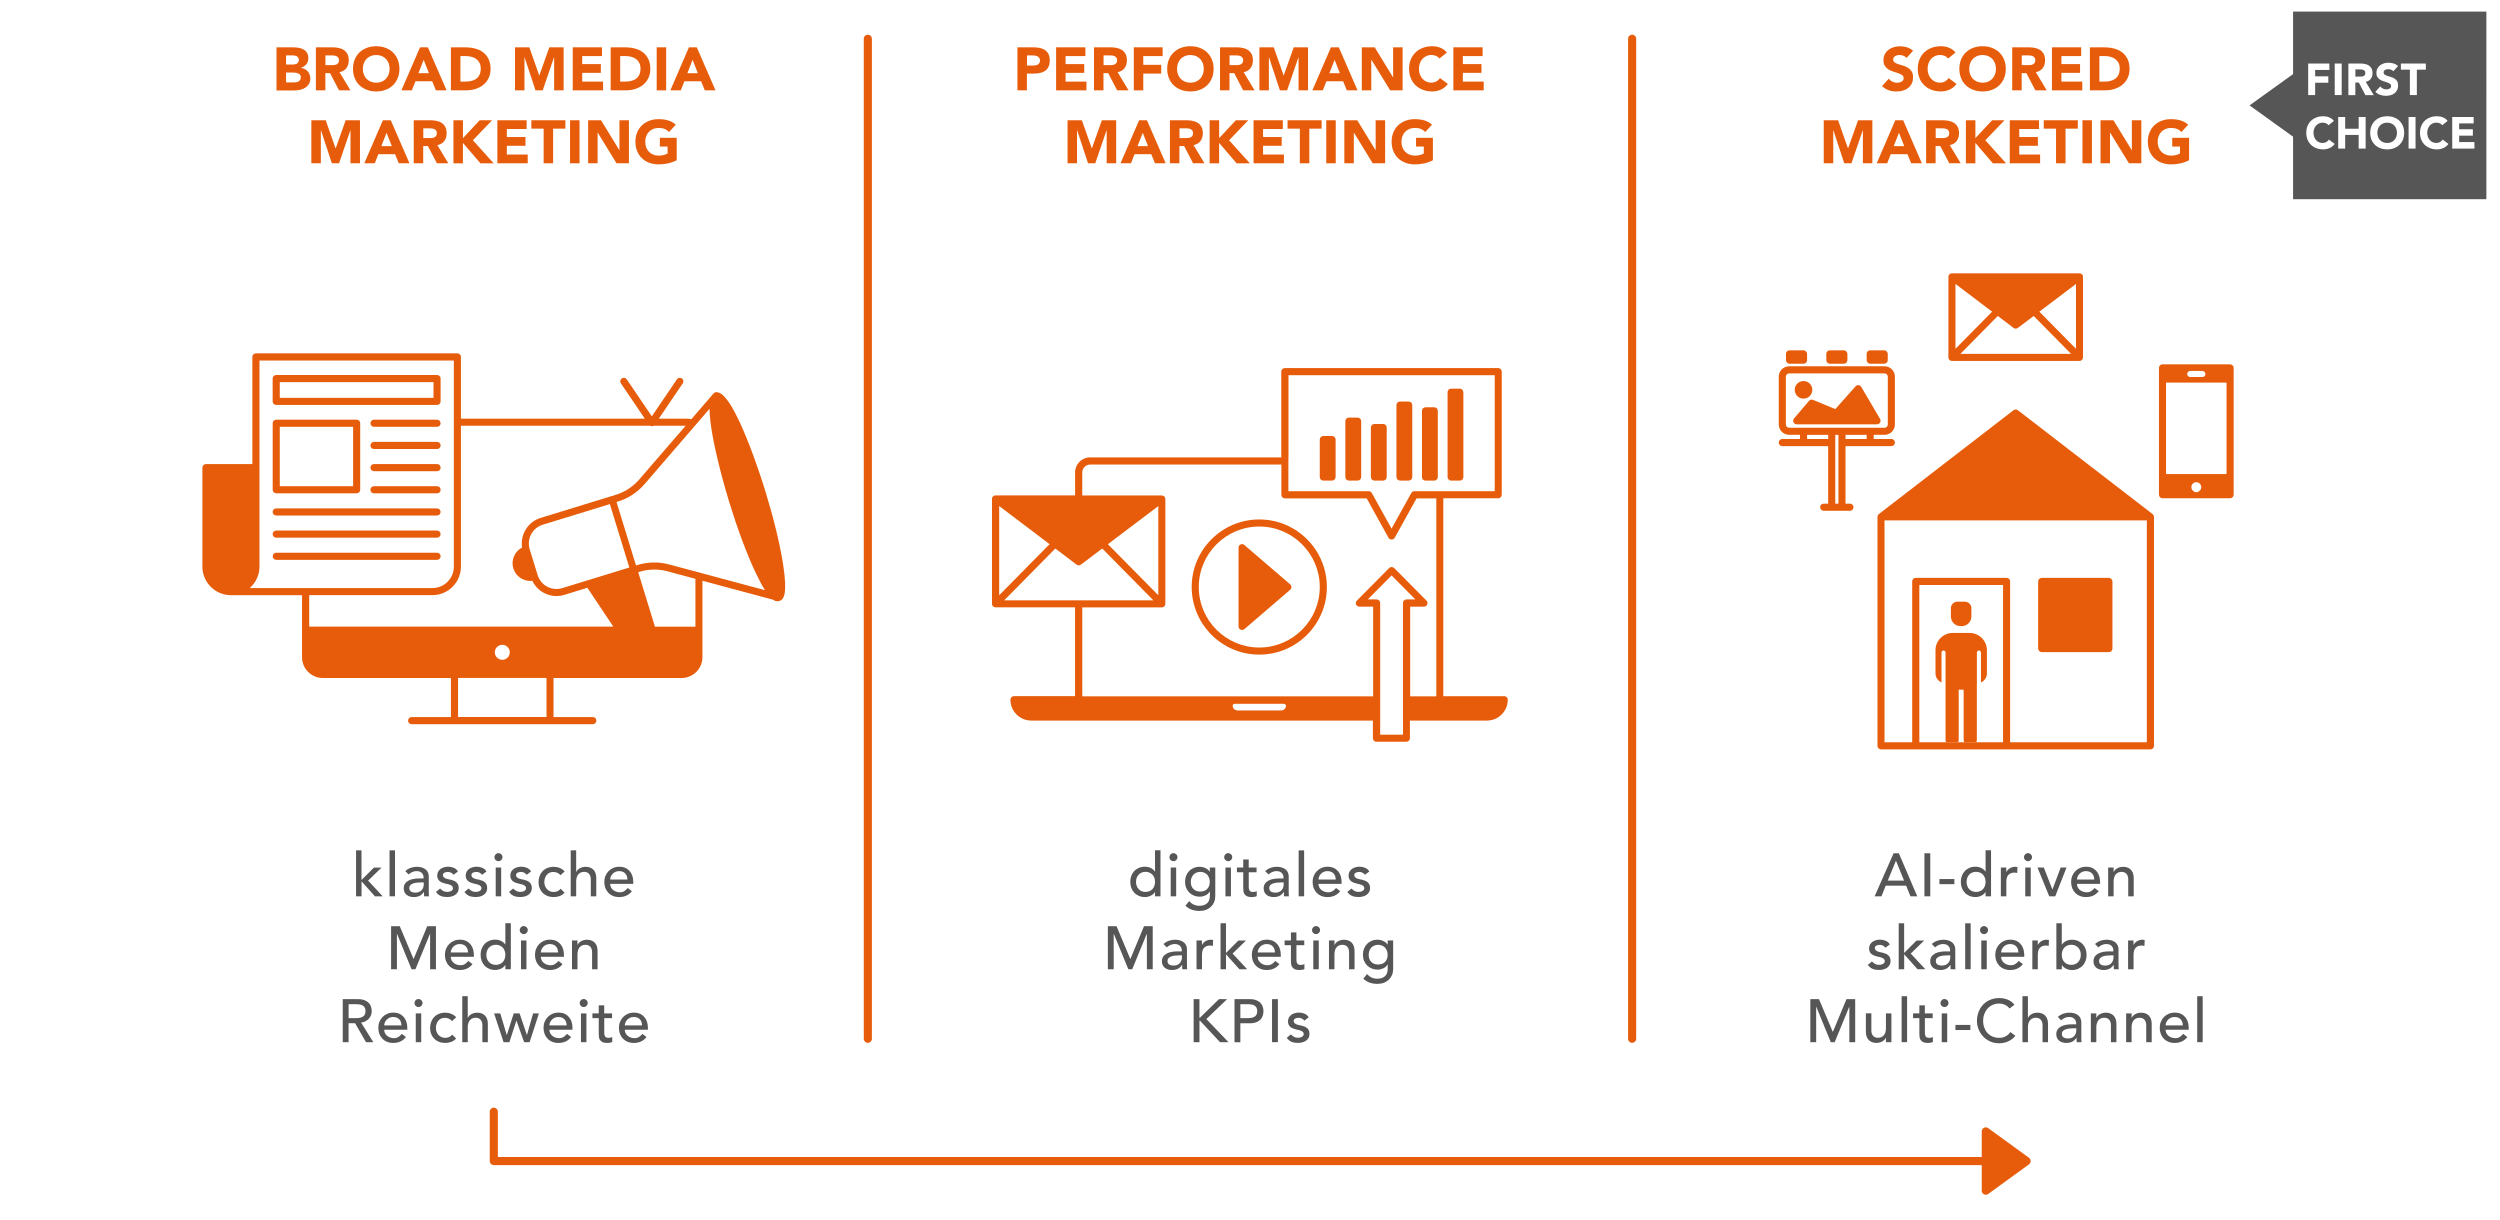 <?xml version="1.0" encoding="UTF-8"?><svg id="Ebene_1" xmlns="http://www.w3.org/2000/svg" viewBox="0 0 617 301.15"><defs><style>.cls-1{fill:#e75c0a;}.cls-2{fill:#575656;}</style></defs><path class="cls-2" d="m467.34,210.59h1.3l4.54,10.62h-1.68l-1.06-2.62h-5.05l-1.05,2.62h-1.68l4.68-10.62Zm2.58,6.74l-1.98-4.88h-.03l-2.01,4.88h4.02Z"/><path class="cls-2" d="m474.95,210.59h1.44v10.62h-1.44v-10.62Z"/><path class="cls-2" d="m482.34,218.21h-3.69v-1.26h3.69v1.26Z"/><path class="cls-2" d="m491.39,221.21h-1.35v-1.02h-.03c-.26.38-.62.68-1.07.89s-.92.31-1.4.31c-.55,0-1.05-.1-1.49-.29-.45-.19-.83-.45-1.14-.79-.31-.34-.56-.73-.73-1.19-.17-.45-.25-.94-.25-1.47s.08-1.02.25-1.48c.17-.46.41-.85.73-1.19s.7-.6,1.14-.79c.44-.19.94-.29,1.49-.29.51,0,.99.11,1.44.32s.79.51,1.03.88h.03v-5.25h1.35v11.34Zm-3.69-1.08c.36,0,.68-.06.97-.19.29-.12.53-.29.74-.51.2-.21.35-.48.46-.78.11-.3.17-.64.17-1s-.05-.69-.17-1-.26-.56-.46-.78c-.2-.21-.45-.38-.74-.51s-.61-.19-.97-.19-.69.06-.98.19-.54.29-.73.51c-.2.22-.36.48-.47.78-.11.31-.17.64-.17,1s.05.69.17,1c.11.31.26.57.47.78.2.22.44.39.73.51.29.13.61.19.98.19Z"/><path class="cls-2" d="m493.8,214.1h1.35v1.1h.03c.09-.19.21-.36.36-.52.15-.16.32-.29.5-.4.19-.11.39-.2.61-.26.22-.06.44-.1.66-.1s.42.03.6.09l-.06,1.45c-.11-.03-.22-.05-.33-.07-.11-.02-.22-.03-.33-.03-.66,0-1.17.19-1.51.56-.35.37-.52.94-.52,1.73v3.57h-1.35v-7.11Z"/><path class="cls-2" d="m499.52,211.55c0-.27.1-.5.29-.7s.43-.29.7-.29.5.1.7.29c.19.19.29.43.29.7s-.1.5-.29.7c-.2.19-.43.29-.7.29s-.5-.1-.7-.29-.29-.43-.29-.7Zm.31,2.55h1.35v7.11h-1.35v-7.11Z"/><path class="cls-2" d="m502.85,214.1h1.56l2.13,5.44,2.04-5.44h1.44l-2.79,7.11h-1.48l-2.9-7.11Z"/><path class="cls-2" d="m512.6,218.15c0,.31.07.59.2.85s.31.47.53.65c.22.18.47.32.77.42.29.1.59.15.9.15.42,0,.78-.1,1.09-.29.31-.2.59-.45.85-.77l1.02.78c-.75.97-1.8,1.46-3.15,1.46-.56,0-1.07-.1-1.52-.29-.46-.19-.84-.45-1.16-.79-.31-.33-.56-.73-.73-1.18-.17-.46-.25-.95-.25-1.48s.09-1.02.28-1.48.44-.85.77-1.19c.32-.33.71-.6,1.16-.79s.94-.29,1.47-.29c.63,0,1.16.11,1.6.33.44.22.79.51,1.07.86.28.35.48.75.61,1.2.12.45.19.9.19,1.36v.48h-5.7Zm4.26-1.08c-.01-.3-.06-.58-.14-.83s-.21-.47-.38-.65c-.17-.19-.38-.33-.64-.44-.25-.1-.55-.16-.89-.16s-.63.06-.91.19c-.28.12-.51.29-.7.49-.19.2-.34.42-.44.67s-.16.49-.16.73h4.26Z"/><path class="cls-2" d="m520.29,214.1h1.35v1.1h.03c.17-.38.47-.69.89-.92.42-.23.91-.35,1.46-.35.34,0,.67.05.98.16.32.1.59.27.83.49.23.22.42.5.56.85.14.35.21.75.21,1.22v4.57h-1.35v-4.2c0-.33-.04-.61-.14-.85-.09-.23-.21-.42-.36-.57-.15-.15-.32-.25-.52-.32-.2-.06-.4-.1-.61-.1-.28,0-.54.04-.78.13-.24.09-.45.23-.63.43-.18.19-.32.44-.42.74-.1.3-.15.66-.15,1.07v3.66h-1.35v-7.11Z"/><path class="cls-2" d="m465.33,233.89c-.16-.2-.36-.37-.59-.5-.24-.14-.52-.2-.86-.2-.32,0-.6.07-.83.2-.24.13-.35.33-.35.59,0,.21.07.38.2.51.14.13.29.24.48.32.18.08.38.14.59.18.21.04.39.08.54.1.29.07.56.16.82.25.26.1.47.23.66.39.19.16.33.35.44.58.1.23.16.51.16.84,0,.4-.08.74-.25,1.03-.17.29-.39.52-.66.7-.27.18-.58.31-.92.39s-.69.12-1.04.12c-.59,0-1.11-.09-1.55-.27-.45-.18-.84-.51-1.19-.99l1.02-.84c.22.22.47.42.74.58.27.17.6.25.99.25.17,0,.34-.02.52-.05.17-.04.33-.09.46-.17s.24-.17.33-.29c.08-.11.13-.25.13-.4,0-.2-.06-.36-.19-.5-.13-.13-.28-.23-.45-.31-.18-.08-.36-.14-.55-.18-.2-.04-.37-.08-.52-.11-.29-.07-.57-.15-.82-.24-.26-.09-.49-.21-.69-.36s-.36-.34-.48-.57c-.12-.23-.18-.51-.18-.85,0-.37.08-.69.23-.97.16-.27.36-.5.61-.68.26-.18.54-.31.87-.4.32-.09.65-.14.98-.14.48,0,.94.09,1.38.27.44.18.79.48,1.05.9l-1.05.8Z"/><path class="cls-2" d="m468.59,227.87h1.35v7.32l3.06-3.07h1.88l-3.31,3.22,3.6,3.87h-1.92l-3.3-3.69v3.69h-1.35v-11.34Z"/><path class="cls-2" d="m476.78,232.97c.38-.35.82-.61,1.32-.79.5-.17,1-.26,1.5-.26s.97.07,1.34.2.68.31.92.52c.24.22.42.47.53.76.11.29.17.58.17.89v3.63c0,.25,0,.48.01.69,0,.21.02.41.04.6h-1.2c-.03-.36-.04-.72-.04-1.08h-.03c-.3.46-.66.79-1.06.98-.41.19-.89.29-1.43.29-.33,0-.65-.04-.95-.14-.3-.09-.56-.22-.79-.4-.23-.18-.4-.4-.53-.67-.13-.26-.2-.57-.2-.92,0-.46.1-.85.31-1.16.2-.31.49-.56.84-.76.35-.2.77-.33,1.24-.42s.98-.13,1.52-.13h.99v-.3c0-.18-.04-.36-.1-.54-.07-.18-.18-.34-.32-.49-.14-.15-.31-.26-.52-.35-.21-.08-.46-.13-.75-.13-.26,0-.49.03-.68.08-.19.05-.37.11-.53.19-.16.07-.31.16-.43.26-.13.1-.26.2-.38.29l-.81-.84Zm3.81,2.82c-.32,0-.65.02-.98.05-.34.04-.64.1-.92.2-.28.1-.5.24-.67.42-.18.18-.26.41-.26.69,0,.41.14.7.41.88.27.18.65.27,1.12.27.37,0,.68-.06.95-.19.26-.12.47-.29.63-.49s.28-.42.35-.67c.07-.25.1-.49.1-.73v-.45h-.72Z"/><path class="cls-2" d="m485.01,227.87h1.35v11.34h-1.35v-11.34Z"/><path class="cls-2" d="m488.67,229.55c0-.27.1-.5.29-.7s.43-.29.7-.29.5.1.7.29c.19.19.29.43.29.7s-.1.5-.29.7c-.2.19-.43.29-.7.29s-.5-.1-.7-.29-.29-.43-.29-.7Zm.31,2.55h1.35v7.11h-1.35v-7.11Z"/><path class="cls-2" d="m493.88,236.15c0,.31.07.59.2.85s.31.47.53.65c.22.18.47.32.77.42.29.1.59.15.9.15.42,0,.78-.1,1.09-.29.31-.2.59-.45.85-.77l1.02.78c-.75.97-1.8,1.46-3.15,1.46-.56,0-1.07-.1-1.52-.29-.46-.19-.84-.45-1.16-.79-.31-.33-.56-.73-.73-1.18-.17-.46-.25-.95-.25-1.48s.09-1.02.28-1.48.44-.85.77-1.19c.32-.33.71-.6,1.16-.79s.94-.29,1.47-.29c.63,0,1.16.11,1.6.33.44.22.79.51,1.07.86.28.35.48.75.61,1.2.12.45.19.9.19,1.36v.48h-5.7Zm4.26-1.08c-.01-.3-.06-.58-.14-.83s-.21-.47-.38-.65c-.17-.19-.38-.33-.64-.44-.25-.1-.55-.16-.89-.16s-.63.06-.91.19c-.28.12-.51.29-.7.49-.19.2-.34.42-.44.67s-.16.49-.16.73h4.26Z"/><path class="cls-2" d="m501.57,232.1h1.35v1.1h.03c.09-.19.21-.36.36-.52.15-.16.32-.29.5-.4.19-.11.39-.2.61-.26.22-.06.44-.1.66-.1s.42.03.6.09l-.06,1.45c-.11-.03-.22-.05-.33-.07-.11-.02-.22-.03-.33-.03-.66,0-1.17.19-1.51.56-.35.37-.52.94-.52,1.73v3.57h-1.35v-7.11Z"/><path class="cls-2" d="m507.5,227.87h1.35v5.25h.03c.24-.37.59-.66,1.04-.88s.93-.32,1.44-.32c.55,0,1.05.1,1.49.29.44.19.82.45,1.14.79.31.33.56.73.73,1.19.17.46.25.95.25,1.48s-.08,1.02-.25,1.47c-.17.45-.41.85-.73,1.19-.32.34-.7.6-1.14.79-.45.19-.94.29-1.49.29-.48,0-.95-.1-1.4-.31s-.81-.5-1.07-.89h-.03v1.02h-1.35v-11.34Zm3.69,10.26c.36,0,.68-.06.98-.19.29-.12.53-.29.73-.51.2-.21.35-.48.47-.78.11-.3.17-.64.17-1s-.06-.69-.17-1c-.11-.31-.27-.56-.47-.78-.2-.21-.45-.38-.73-.51-.29-.12-.61-.19-.98-.19s-.69.06-.97.19c-.29.12-.54.29-.74.51-.2.22-.35.48-.47.78s-.16.64-.16,1,.05.69.16,1c.11.31.26.57.47.78.2.22.44.39.74.51.29.13.61.19.97.19Z"/><path class="cls-2" d="m517.07,232.97c.38-.35.82-.61,1.32-.79.5-.17,1-.26,1.5-.26s.97.07,1.34.2.68.31.92.52c.24.22.42.47.53.76.11.29.17.58.17.89v3.63c0,.25,0,.48.01.69,0,.21.02.41.04.6h-1.2c-.03-.36-.04-.72-.04-1.08h-.03c-.3.46-.66.79-1.06.98-.41.19-.89.29-1.43.29-.33,0-.65-.04-.95-.14-.3-.09-.56-.22-.79-.4-.23-.18-.4-.4-.53-.67-.13-.26-.2-.57-.2-.92,0-.46.1-.85.31-1.16.2-.31.49-.56.84-.76.35-.2.77-.33,1.24-.42s.98-.13,1.52-.13h.99v-.3c0-.18-.04-.36-.1-.54-.07-.18-.18-.34-.32-.49-.14-.15-.31-.26-.52-.35-.21-.08-.46-.13-.75-.13-.26,0-.49.03-.68.08-.19.05-.37.11-.53.19-.16.07-.31.16-.43.26-.13.1-.26.2-.38.29l-.81-.84Zm3.81,2.82c-.32,0-.65.02-.98.05-.34.04-.64.1-.92.2-.28.1-.5.24-.67.42-.18.18-.26.41-.26.69,0,.41.14.7.41.88.27.18.65.27,1.12.27.37,0,.68-.06.95-.19.26-.12.47-.29.63-.49s.28-.42.35-.67c.07-.25.1-.49.1-.73v-.45h-.72Z"/><path class="cls-2" d="m525.2,232.1h1.35v1.1h.03c.09-.19.21-.36.36-.52.15-.16.32-.29.5-.4.19-.11.39-.2.61-.26.22-.06.44-.1.66-.1s.42.03.6.09l-.06,1.45c-.11-.03-.22-.05-.33-.07-.11-.02-.22-.03-.33-.03-.66,0-1.17.19-1.51.56-.35.37-.52.94-.52,1.73v3.57h-1.35v-7.11Z"/><path class="cls-2" d="m446.78,246.59h2.15l3.38,8.04h.06l3.34-8.04h2.15v10.62h-1.44v-8.73h-.03l-3.59,8.73h-.96l-3.58-8.73h-.03v8.73h-1.44v-10.62Z"/><path class="cls-2" d="m466.8,257.21h-1.35v-1.09h-.03c-.17.38-.46.69-.89.92-.42.23-.91.35-1.45.35-.35,0-.68-.05-.99-.16-.31-.1-.58-.27-.82-.49-.24-.22-.42-.5-.56-.85-.14-.34-.21-.75-.21-1.22v-4.58h1.35v4.2c0,.33.04.61.13.85.09.24.21.43.36.57s.32.25.52.31c.19.06.4.1.61.1.28,0,.54-.04.78-.13s.45-.23.63-.43c.18-.19.32-.44.42-.74.1-.3.15-.65.15-1.06v-3.66h1.35v7.11Z"/><path class="cls-2" d="m469.32,245.87h1.35v11.34h-1.35v-11.34Z"/><path class="cls-2" d="m477,251.27h-1.94v3.23c0,.2,0,.4.01.59.01.2.05.37.11.53.06.15.17.28.3.38.14.09.33.14.59.14.16,0,.32-.01.49-.04.17-.03.32-.08.47-.17v1.23c-.16.09-.37.15-.62.19-.25.04-.45.05-.59.05-.52,0-.92-.07-1.21-.22-.28-.14-.49-.33-.63-.56-.14-.23-.22-.49-.24-.77-.03-.28-.04-.57-.04-.86v-3.71h-1.56v-1.17h1.56v-2h1.35v2h1.94v1.17Z"/><path class="cls-2" d="m478.91,247.55c0-.27.1-.5.29-.7s.43-.29.7-.29.5.1.7.29c.19.19.29.43.29.7s-.1.5-.29.7c-.2.19-.43.29-.7.29s-.5-.1-.7-.29-.29-.43-.29-.7Zm.31,2.55h1.35v7.11h-1.35v-7.11Z"/><path class="cls-2" d="m486.29,254.21h-3.69v-1.26h3.69v1.26Z"/><path class="cls-2" d="m495.95,248.89c-.3-.39-.68-.69-1.14-.9-.46-.21-.94-.31-1.43-.31-.6,0-1.14.11-1.63.34-.49.22-.9.53-1.24.92s-.61.85-.8,1.37c-.19.52-.28,1.09-.28,1.69,0,.56.09,1.09.27,1.59.18.5.44.94.78,1.32.34.38.76.68,1.25.9.49.22,1.04.33,1.67.33s1.14-.12,1.6-.38c.46-.25.85-.6,1.17-1.05l1.22.92c-.08.11-.22.27-.42.47s-.46.41-.79.61c-.33.21-.73.39-1.19.54-.47.15-1,.23-1.61.23-.84,0-1.6-.16-2.27-.48-.68-.32-1.25-.74-1.73-1.26-.48-.52-.84-1.11-1.09-1.76-.25-.65-.38-1.32-.38-1.99,0-.82.14-1.58.41-2.27.27-.7.65-1.29,1.13-1.8.49-.5,1.07-.9,1.75-1.18.68-.28,1.43-.42,2.25-.42.7,0,1.39.13,2.06.4s1.23.69,1.66,1.25l-1.2.92Z"/><path class="cls-2" d="m499.14,245.87h1.35v5.33h.03c.17-.38.47-.69.89-.92.42-.23.91-.35,1.46-.35.34,0,.67.05.98.16.32.1.59.27.83.49.23.22.42.5.56.85.14.35.21.75.21,1.22v4.57h-1.35v-4.2c0-.33-.04-.61-.14-.85-.09-.23-.21-.42-.36-.57-.15-.15-.32-.25-.52-.32-.2-.06-.4-.1-.61-.1-.28,0-.54.04-.78.13-.24.09-.45.23-.63.43-.18.19-.32.44-.42.74-.1.3-.15.66-.15,1.07v3.66h-1.35v-11.34Z"/><path class="cls-2" d="m507.89,250.97c.38-.35.82-.61,1.32-.79.5-.17,1-.26,1.5-.26s.97.07,1.34.2.68.31.92.52c.24.22.42.47.53.76.11.29.17.58.17.89v3.63c0,.25,0,.48.01.69,0,.21.02.41.04.6h-1.2c-.03-.36-.04-.72-.04-1.08h-.03c-.3.46-.66.79-1.06.98-.41.19-.89.29-1.43.29-.33,0-.65-.04-.95-.14-.3-.09-.56-.22-.79-.4-.23-.18-.4-.4-.53-.67-.13-.26-.2-.57-.2-.92,0-.46.1-.85.31-1.16.2-.31.49-.56.84-.76.35-.2.77-.33,1.24-.42s.98-.13,1.52-.13h.99v-.3c0-.18-.04-.36-.1-.54-.07-.18-.18-.34-.32-.49-.14-.15-.31-.26-.52-.35-.21-.08-.46-.13-.75-.13-.26,0-.49.03-.68.08-.19.05-.37.11-.53.19-.16.07-.31.16-.43.26-.13.1-.26.2-.38.29l-.81-.84Zm3.81,2.82c-.32,0-.65.02-.98.05-.34.04-.64.1-.92.2-.28.1-.5.24-.67.42-.18.18-.26.41-.26.69,0,.41.14.7.41.88.27.18.65.27,1.12.27.37,0,.68-.06.95-.19.26-.12.47-.29.63-.49s.28-.42.35-.67c.07-.25.1-.49.1-.73v-.45h-.72Z"/><path class="cls-2" d="m516.02,250.1h1.35v1.1h.03c.17-.38.47-.69.89-.92.42-.23.91-.35,1.46-.35.34,0,.67.05.98.16.32.1.59.27.83.49.23.22.42.5.56.85.14.35.21.75.21,1.22v4.57h-1.35v-4.2c0-.33-.04-.61-.14-.85-.09-.23-.21-.42-.36-.57-.15-.15-.32-.25-.52-.32-.2-.06-.4-.1-.61-.1-.28,0-.54.04-.78.13-.24.09-.45.23-.63.43-.18.19-.32.44-.42.74-.1.3-.15.66-.15,1.07v3.66h-1.35v-7.11Z"/><path class="cls-2" d="m524.73,250.1h1.35v1.1h.03c.17-.38.47-.69.89-.92.42-.23.91-.35,1.46-.35.34,0,.67.05.98.16.32.1.59.27.83.49.23.22.42.5.56.85.14.35.21.75.21,1.22v4.57h-1.35v-4.2c0-.33-.04-.61-.14-.85-.09-.23-.21-.42-.36-.57-.15-.15-.32-.25-.52-.32-.2-.06-.4-.1-.61-.1-.28,0-.54.04-.78.13-.24.09-.45.23-.63.43-.18.19-.32.44-.42.74-.1.3-.15.66-.15,1.07v3.66h-1.35v-7.11Z"/><path class="cls-2" d="m534.47,254.15c0,.31.07.59.2.85s.31.47.53.65c.22.18.47.32.77.42.29.1.59.15.9.15.42,0,.78-.1,1.09-.29.31-.2.59-.45.85-.77l1.02.78c-.75.97-1.8,1.46-3.15,1.46-.56,0-1.07-.1-1.52-.29-.46-.19-.84-.45-1.16-.79-.31-.33-.56-.73-.73-1.18-.17-.46-.25-.95-.25-1.48s.09-1.02.28-1.48.44-.85.77-1.19c.32-.33.71-.6,1.16-.79s.94-.29,1.47-.29c.63,0,1.16.11,1.6.33.44.22.79.51,1.07.86.28.35.48.75.61,1.2.12.45.19.9.19,1.36v.48h-5.7Zm4.26-1.08c-.01-.3-.06-.58-.14-.83s-.21-.47-.38-.65c-.17-.19-.38-.33-.64-.44-.25-.1-.55-.16-.89-.16s-.63.06-.91.19c-.28.12-.51.29-.7.49-.19.2-.34.42-.44.67s-.16.49-.16.73h4.26Z"/><path class="cls-2" d="m542.27,245.87h1.35v11.34h-1.35v-11.34Z"/><path class="cls-2" d="m286.41,221.21h-1.35v-1.02h-.03c-.26.38-.62.68-1.07.89s-.92.31-1.4.31c-.55,0-1.05-.1-1.49-.29-.45-.19-.83-.45-1.14-.79-.31-.34-.56-.73-.73-1.19-.17-.45-.25-.94-.25-1.47s.08-1.02.25-1.48c.17-.46.41-.85.73-1.19s.7-.6,1.14-.79c.44-.19.94-.29,1.49-.29.51,0,.99.11,1.44.32s.79.51,1.03.88h.03v-5.25h1.35v11.34Zm-3.69-1.08c.36,0,.68-.06.97-.19.29-.12.53-.29.74-.51.2-.21.35-.48.46-.78.11-.3.17-.64.17-1s-.05-.69-.17-1-.26-.56-.46-.78c-.2-.21-.45-.38-.74-.51s-.61-.19-.97-.19-.69.06-.98.19-.54.29-.73.51c-.2.22-.36.48-.47.78-.11.31-.17.64-.17,1s.05.69.17,1c.11.31.26.57.47.78.2.22.44.39.73.51.29.13.61.19.98.19Z"/><path class="cls-2" d="m288.62,211.55c0-.27.1-.5.29-.7s.43-.29.7-.29.5.1.7.29c.19.19.29.43.29.7s-.1.5-.29.7c-.2.19-.43.29-.7.29s-.5-.1-.7-.29-.29-.43-.29-.7Zm.31,2.55h1.35v7.11h-1.35v-7.11Z"/><path class="cls-2" d="m299.93,221.15c0,.54-.09,1.03-.28,1.48s-.45.83-.79,1.16c-.34.32-.75.58-1.23.76s-1.01.27-1.59.27c-.68,0-1.3-.1-1.87-.29-.57-.19-1.1-.52-1.61-.99l.92-1.14c.35.38.73.67,1.14.86.41.19.88.29,1.4.29s.92-.07,1.25-.22c.33-.15.59-.33.79-.56s.33-.49.41-.79c.08-.29.12-.59.12-.89v-1.05h-.04c-.26.43-.61.75-1.06.95s-.91.31-1.4.31c-.52,0-1-.09-1.45-.28-.45-.18-.83-.44-1.15-.76-.32-.33-.57-.71-.75-1.16-.18-.44-.27-.93-.27-1.45s.08-1.01.25-1.46c.17-.45.41-.85.73-1.19.31-.34.7-.6,1.14-.79.44-.19.94-.29,1.49-.29.48,0,.95.1,1.4.31.46.21.81.51,1.07.89h.03v-1.02h1.35v7.05Zm-3.69-5.97c-.36,0-.69.06-.98.19s-.54.29-.73.51c-.2.22-.36.48-.47.78-.11.31-.17.64-.17,1,0,.72.21,1.3.63,1.73.42.44.99.65,1.71.65s1.29-.22,1.71-.65.63-1.01.63-1.73c0-.36-.05-.69-.17-1s-.26-.56-.46-.78c-.2-.21-.45-.38-.74-.51s-.61-.19-.97-.19Z"/><path class="cls-2" d="m302.13,211.55c0-.27.1-.5.29-.7s.43-.29.7-.29.5.1.7.29c.19.19.29.43.29.7s-.1.5-.29.7c-.2.19-.43.29-.7.29s-.5-.1-.7-.29-.29-.43-.29-.7Zm.31,2.55h1.35v7.11h-1.35v-7.11Z"/><path class="cls-2" d="m310.13,215.27h-1.94v3.23c0,.2,0,.4.01.59.01.2.05.37.11.53.06.15.17.28.3.38.14.09.33.14.59.14.16,0,.32-.01.49-.04.17-.03.32-.08.47-.17v1.23c-.16.09-.37.15-.62.19-.25.04-.45.05-.59.05-.52,0-.92-.07-1.21-.22-.28-.14-.49-.33-.63-.56-.14-.23-.22-.49-.24-.77-.03-.28-.04-.57-.04-.86v-3.71h-1.56v-1.17h1.56v-2h1.35v2h1.94v1.17Z"/><path class="cls-2" d="m312.27,214.97c.38-.35.82-.61,1.32-.79.5-.17,1-.26,1.5-.26s.97.07,1.34.2.68.31.92.52c.24.22.42.47.53.76.11.29.17.58.17.89v3.63c0,.25,0,.48.01.69,0,.21.02.41.04.6h-1.2c-.03-.36-.04-.72-.04-1.08h-.03c-.3.46-.66.79-1.06.98-.41.19-.89.29-1.43.29-.33,0-.65-.04-.95-.14-.3-.09-.56-.22-.79-.4-.23-.18-.4-.4-.53-.67-.13-.26-.2-.57-.2-.92,0-.46.1-.85.31-1.16.2-.31.49-.56.84-.76.35-.2.77-.33,1.24-.42s.98-.13,1.52-.13h.99v-.3c0-.18-.04-.36-.1-.54-.07-.18-.18-.34-.32-.49-.14-.15-.31-.26-.52-.35-.21-.08-.46-.13-.75-.13-.26,0-.49.03-.68.08-.19.05-.37.11-.53.19-.16.07-.31.16-.43.26-.13.1-.26.2-.38.29l-.81-.84Zm3.81,2.82c-.32,0-.65.02-.98.05-.34.04-.64.1-.92.2-.28.1-.5.24-.67.42-.18.18-.26.41-.26.69,0,.41.14.7.41.88.27.18.65.27,1.12.27.37,0,.68-.06.95-.19.26-.12.47-.29.63-.49s.28-.42.35-.67c.07-.25.1-.49.1-.73v-.45h-.72Z"/><path class="cls-2" d="m320.51,209.87h1.35v11.34h-1.35v-11.34Z"/><path class="cls-2" d="m325.4,218.15c0,.31.07.59.2.85s.31.47.53.65c.22.18.47.32.77.42.29.1.59.15.9.15.42,0,.78-.1,1.09-.29.31-.2.59-.45.85-.77l1.02.78c-.75.97-1.8,1.46-3.15,1.46-.56,0-1.07-.1-1.52-.29-.46-.19-.84-.45-1.16-.79-.31-.33-.56-.73-.73-1.18-.17-.46-.25-.95-.25-1.48s.09-1.02.28-1.48.44-.85.77-1.19c.32-.33.71-.6,1.16-.79s.94-.29,1.47-.29c.63,0,1.16.11,1.6.33.44.22.79.51,1.07.86.28.35.48.75.61,1.2.12.45.19.9.19,1.36v.48h-5.7Zm4.26-1.08c-.01-.3-.06-.58-.14-.83s-.21-.47-.38-.65c-.17-.19-.38-.33-.64-.44-.25-.1-.55-.16-.89-.16s-.63.06-.91.19c-.28.12-.51.29-.7.49-.19.2-.34.42-.44.67s-.16.49-.16.73h4.26Z"/><path class="cls-2" d="m336.87,215.89c-.16-.2-.36-.37-.59-.5-.24-.14-.52-.2-.86-.2-.32,0-.6.07-.83.2-.24.13-.35.33-.35.59,0,.21.07.38.2.51.14.13.29.24.48.32.18.08.38.14.59.18.21.04.39.08.54.1.29.07.56.16.82.25.26.1.47.23.66.39.19.16.33.35.44.58.1.23.16.51.16.84,0,.4-.08.74-.25,1.03-.17.29-.39.52-.66.7-.27.18-.58.31-.92.39s-.69.12-1.04.12c-.59,0-1.11-.09-1.55-.27-.45-.18-.84-.51-1.19-.99l1.02-.84c.22.22.47.42.74.58.27.17.6.25.99.25.17,0,.34-.02.52-.05.17-.04.33-.09.46-.17s.24-.17.33-.29c.08-.11.13-.25.13-.4,0-.2-.06-.36-.19-.5-.13-.13-.28-.23-.45-.31-.18-.08-.36-.14-.55-.18-.2-.04-.37-.08-.52-.11-.29-.07-.57-.15-.82-.24-.26-.09-.49-.21-.69-.36s-.36-.34-.48-.57c-.12-.23-.18-.51-.18-.85,0-.37.08-.69.23-.97.16-.27.36-.5.61-.68.26-.18.54-.31.87-.4.32-.09.65-.14.98-.14.48,0,.94.09,1.38.27.44.18.79.48,1.05.9l-1.05.8Z"/><path class="cls-2" d="m273.41,228.59h2.15l3.38,8.04h.06l3.34-8.04h2.15v10.62h-1.44v-8.73h-.03l-3.59,8.73h-.96l-3.58-8.73h-.03v8.73h-1.44v-10.62Z"/><path class="cls-2" d="m287.16,232.97c.38-.35.82-.61,1.32-.79.5-.17,1-.26,1.5-.26s.97.07,1.34.2.68.31.92.52c.24.22.42.47.53.76.11.29.17.58.17.89v3.63c0,.25,0,.48.01.69,0,.21.02.41.04.6h-1.2c-.03-.36-.04-.72-.04-1.08h-.03c-.3.46-.66.79-1.06.98-.41.19-.89.29-1.43.29-.33,0-.65-.04-.95-.14-.3-.09-.56-.22-.79-.4-.23-.18-.4-.4-.53-.67-.13-.26-.2-.57-.2-.92,0-.46.1-.85.31-1.16.2-.31.49-.56.84-.76.35-.2.77-.33,1.24-.42s.98-.13,1.52-.13h.99v-.3c0-.18-.04-.36-.1-.54-.07-.18-.18-.34-.32-.49-.14-.15-.31-.26-.52-.35-.21-.08-.46-.13-.75-.13-.26,0-.49.03-.68.08-.19.05-.37.11-.53.19-.16.07-.31.16-.43.26-.13.1-.26.2-.38.29l-.81-.84Zm3.81,2.82c-.32,0-.65.02-.98.05-.34.04-.64.1-.92.2-.28.1-.5.24-.67.42-.18.18-.26.41-.26.69,0,.41.14.7.41.88.27.18.65.27,1.12.27.37,0,.68-.06.95-.19.26-.12.47-.29.63-.49s.28-.42.35-.67c.07-.25.1-.49.1-.73v-.45h-.72Z"/><path class="cls-2" d="m295.29,232.1h1.35v1.1h.03c.09-.19.21-.36.36-.52.15-.16.32-.29.5-.4.19-.11.39-.2.61-.26.22-.06.44-.1.66-.1s.42.03.6.09l-.06,1.45c-.11-.03-.22-.05-.33-.07-.11-.02-.22-.03-.33-.03-.66,0-1.17.19-1.51.56-.35.37-.52.94-.52,1.73v3.57h-1.35v-7.11Z"/><path class="cls-2" d="m301.22,227.87h1.35v7.32l3.06-3.07h1.88l-3.31,3.22,3.6,3.87h-1.92l-3.3-3.69v3.69h-1.35v-11.34Z"/><path class="cls-2" d="m310.4,236.15c0,.31.07.59.2.85s.31.47.53.65c.22.18.47.32.77.42.29.1.59.15.9.15.42,0,.78-.1,1.09-.29.31-.2.59-.45.85-.77l1.02.78c-.75.97-1.8,1.46-3.15,1.46-.56,0-1.07-.1-1.52-.29-.46-.19-.84-.45-1.16-.79-.31-.33-.56-.73-.73-1.18-.17-.46-.25-.95-.25-1.48s.09-1.02.28-1.48.44-.85.77-1.19c.32-.33.71-.6,1.16-.79s.94-.29,1.47-.29c.63,0,1.16.11,1.6.33.44.22.79.51,1.07.86.28.35.48.75.61,1.2.12.45.19.9.19,1.36v.48h-5.7Zm4.26-1.08c-.01-.3-.06-.58-.14-.83s-.21-.47-.38-.65c-.17-.19-.38-.33-.64-.44-.25-.1-.55-.16-.89-.16s-.63.06-.91.19c-.28.12-.51.29-.7.49-.19.2-.34.42-.44.67s-.16.49-.16.73h4.26Z"/><path class="cls-2" d="m321.9,233.27h-1.94v3.23c0,.2,0,.4.01.59.01.2.05.37.11.53.06.15.17.28.3.38.14.09.33.14.59.14.16,0,.32-.01.49-.04.17-.03.32-.08.47-.17v1.23c-.16.09-.37.15-.62.19-.25.04-.45.05-.59.05-.52,0-.92-.07-1.21-.22-.28-.14-.49-.33-.63-.56-.14-.23-.22-.49-.24-.77-.03-.28-.04-.57-.04-.86v-3.71h-1.56v-1.17h1.56v-2h1.35v2h1.94v1.17Z"/><path class="cls-2" d="m323.81,229.55c0-.27.1-.5.29-.7s.43-.29.7-.29.5.1.7.29c.19.19.29.43.29.7s-.1.5-.29.7c-.2.19-.43.29-.7.29s-.5-.1-.7-.29-.29-.43-.29-.7Zm.31,2.55h1.35v7.11h-1.35v-7.11Z"/><path class="cls-2" d="m327.99,232.1h1.35v1.1h.03c.17-.38.47-.69.89-.92.42-.23.91-.35,1.46-.35.34,0,.67.05.98.16.32.1.59.27.83.49.23.22.42.5.56.85.14.35.21.75.21,1.22v4.57h-1.35v-4.2c0-.33-.04-.61-.14-.85-.09-.23-.21-.42-.36-.57-.15-.15-.32-.25-.52-.32-.2-.06-.4-.1-.61-.1-.28,0-.54.04-.78.13-.24.09-.45.23-.63.43-.18.19-.32.44-.42.74-.1.3-.15.66-.15,1.07v3.66h-1.35v-7.11Z"/><path class="cls-2" d="m343.83,239.15c0,.54-.09,1.03-.28,1.48s-.45.83-.79,1.16c-.34.32-.75.58-1.23.76s-1.01.27-1.59.27c-.68,0-1.3-.1-1.87-.29-.57-.19-1.1-.52-1.61-.99l.92-1.14c.35.38.73.67,1.14.86.41.19.88.29,1.4.29s.92-.07,1.25-.22c.33-.15.59-.33.79-.56s.33-.49.41-.79c.08-.29.12-.59.12-.89v-1.05h-.04c-.26.43-.61.75-1.06.95s-.91.31-1.4.31c-.52,0-1-.09-1.45-.28-.45-.18-.83-.44-1.15-.76-.32-.33-.57-.71-.75-1.16-.18-.44-.27-.93-.27-1.45s.08-1.01.25-1.46c.17-.45.41-.85.73-1.19.31-.34.7-.6,1.14-.79.44-.19.94-.29,1.49-.29.48,0,.95.1,1.4.31.46.21.81.51,1.07.89h.03v-1.02h1.35v7.05Zm-3.69-5.97c-.36,0-.69.06-.98.19s-.54.29-.73.51c-.2.22-.36.48-.47.78-.11.31-.17.64-.17,1,0,.72.21,1.3.63,1.73.42.44.99.65,1.71.65s1.29-.22,1.71-.65.63-1.01.63-1.73c0-.36-.05-.69-.17-1s-.26-.56-.46-.78c-.2-.21-.45-.38-.74-.51s-.61-.19-.97-.19Z"/><path class="cls-2" d="m294.58,246.59h1.44v4.59h.12l4.7-4.59h2.01l-5.13,4.91,5.48,5.71h-2.1l-4.95-5.31h-.12v5.31h-1.44v-10.62Z"/><path class="cls-2" d="m304.68,246.59h3.74c.68,0,1.24.09,1.68.28.44.19.79.42,1.04.71.25.28.43.6.53.96.1.35.15.7.15,1.03s-.05.67-.15,1.03c-.1.36-.28.68-.53.96-.26.29-.6.52-1.04.71-.44.19-1,.28-1.68.28h-2.3v4.68h-1.44v-10.62Zm1.44,4.68h1.89c.28,0,.56-.02.83-.07.27-.04.52-.13.73-.25s.39-.29.52-.52c.13-.23.2-.52.2-.88s-.07-.65-.2-.88c-.13-.23-.3-.4-.52-.52s-.46-.2-.73-.25c-.28-.04-.55-.07-.83-.07h-1.89v3.42Z"/><path class="cls-2" d="m313.94,246.59h1.44v10.62h-1.44v-10.62Z"/><path class="cls-2" d="m321.92,251.89c-.16-.2-.36-.37-.59-.5-.24-.14-.52-.2-.86-.2-.32,0-.6.07-.83.2-.24.13-.35.33-.35.59,0,.21.07.38.2.51.14.13.29.24.48.32.18.08.38.14.59.18.21.04.39.08.54.1.29.07.56.16.82.25.26.1.47.23.66.39.19.16.33.35.44.58.1.23.16.51.16.84,0,.4-.08.74-.25,1.03-.17.29-.39.52-.66.7-.27.18-.58.31-.92.39s-.69.12-1.04.12c-.59,0-1.11-.09-1.55-.27-.45-.18-.84-.51-1.19-.99l1.02-.84c.22.22.47.42.74.58.27.17.6.25.99.25.17,0,.34-.02.52-.05.17-.04.33-.09.46-.17s.24-.17.33-.29c.08-.11.13-.25.13-.4,0-.2-.06-.36-.19-.5-.13-.13-.28-.23-.45-.31-.18-.08-.36-.14-.55-.18-.2-.04-.37-.08-.52-.11-.29-.07-.57-.15-.82-.24-.26-.09-.49-.21-.69-.36s-.36-.34-.48-.57c-.12-.23-.18-.51-.18-.85,0-.37.08-.69.23-.97.16-.27.36-.5.61-.68.26-.18.54-.31.87-.4.32-.09.65-.14.98-.14.48,0,.94.09,1.38.27.44.18.79.48,1.05.9l-1.05.8Z"/><path class="cls-2" d="m87.87,209.87h1.35v7.32l3.06-3.07h1.88l-3.31,3.22,3.6,3.87h-1.92l-3.3-3.69v3.69h-1.35v-11.34Z"/><path class="cls-2" d="m96.14,209.87h1.35v11.34h-1.35v-11.34Z"/><path class="cls-2" d="m100.04,214.97c.38-.35.82-.61,1.32-.79.5-.17,1-.26,1.5-.26s.97.07,1.34.2.68.31.92.52c.24.22.42.47.53.76.11.29.17.58.17.89v3.63c0,.25,0,.48.01.69,0,.21.02.41.04.6h-1.2c-.03-.36-.04-.72-.04-1.08h-.03c-.3.46-.66.79-1.06.98-.41.19-.89.29-1.43.29-.33,0-.65-.04-.95-.14-.3-.09-.56-.22-.79-.4-.23-.18-.4-.4-.53-.67-.13-.26-.2-.57-.2-.92,0-.46.1-.85.31-1.16.2-.31.49-.56.84-.76.35-.2.77-.33,1.24-.42s.98-.13,1.52-.13h.99v-.3c0-.18-.04-.36-.1-.54-.07-.18-.18-.34-.32-.49-.14-.15-.31-.26-.52-.35-.21-.08-.46-.13-.75-.13-.26,0-.49.03-.68.08-.19.05-.37.11-.53.19-.16.07-.31.16-.43.26-.13.1-.26.2-.38.29l-.81-.84Zm3.81,2.82c-.32,0-.65.02-.98.05-.34.04-.64.1-.92.2-.28.1-.5.24-.67.42-.18.18-.26.41-.26.69,0,.41.14.7.41.88.27.18.65.27,1.12.27.37,0,.68-.06.95-.19.26-.12.47-.29.63-.49s.28-.42.35-.67c.07-.25.1-.49.1-.73v-.45h-.72Z"/><path class="cls-2" d="m111.95,215.89c-.16-.2-.36-.37-.59-.5-.24-.14-.52-.2-.86-.2-.32,0-.6.07-.83.2-.24.13-.35.33-.35.59,0,.21.07.38.2.51.14.13.29.24.48.32.18.08.38.14.59.18.21.04.39.08.54.1.29.07.56.16.82.25.26.1.47.23.66.39.19.16.33.35.44.58.1.23.16.51.16.84,0,.4-.08.74-.25,1.03-.17.29-.39.52-.66.7-.27.18-.58.31-.92.39s-.69.12-1.04.12c-.59,0-1.11-.09-1.55-.27-.45-.18-.84-.51-1.19-.99l1.02-.84c.22.22.47.42.74.58.27.17.6.25.99.25.17,0,.34-.02.52-.05.17-.04.33-.09.46-.17s.24-.17.33-.29c.08-.11.13-.25.13-.4,0-.2-.06-.36-.19-.5-.13-.13-.28-.23-.45-.31-.18-.08-.36-.14-.55-.18-.2-.04-.37-.08-.52-.11-.29-.07-.57-.15-.82-.24-.26-.09-.49-.21-.69-.36s-.36-.34-.48-.57c-.12-.23-.18-.51-.18-.85,0-.37.08-.69.23-.97.16-.27.36-.5.61-.68.26-.18.54-.31.87-.4.32-.09.65-.14.98-.14.48,0,.94.09,1.38.27.44.18.79.48,1.05.9l-1.05.8Z"/><path class="cls-2" d="m118.98,215.89c-.16-.2-.36-.37-.59-.5-.24-.14-.52-.2-.86-.2-.32,0-.6.07-.83.2-.24.13-.35.33-.35.59,0,.21.07.38.2.51.14.13.29.24.48.32.18.08.38.14.59.18.21.04.39.08.54.1.29.07.56.16.82.25.26.1.47.23.66.39.19.16.33.35.44.58.1.23.16.51.16.84,0,.4-.08.74-.25,1.03-.17.29-.39.52-.66.7-.27.18-.58.31-.92.39s-.69.12-1.04.12c-.59,0-1.11-.09-1.55-.27-.45-.18-.84-.51-1.19-.99l1.02-.84c.22.22.47.42.74.58.27.17.6.25.99.25.17,0,.34-.02.52-.05.17-.04.33-.09.46-.17s.24-.17.33-.29c.08-.11.13-.25.13-.4,0-.2-.06-.36-.19-.5-.13-.13-.28-.23-.45-.31-.18-.08-.36-.14-.55-.18-.2-.04-.37-.08-.52-.11-.29-.07-.57-.15-.82-.24-.26-.09-.49-.21-.69-.36s-.36-.34-.48-.57c-.12-.23-.18-.51-.18-.85,0-.37.08-.69.23-.97.16-.27.36-.5.61-.68.26-.18.54-.31.87-.4.32-.09.65-.14.98-.14.48,0,.94.09,1.38.27.44.18.79.48,1.05.9l-1.05.8Z"/><path class="cls-2" d="m122.03,211.55c0-.27.1-.5.29-.7s.43-.29.7-.29.5.1.7.29c.19.19.29.43.29.7s-.1.5-.29.7c-.2.19-.43.29-.7.29s-.5-.1-.7-.29-.29-.43-.29-.7Zm.31,2.55h1.35v7.11h-1.35v-7.11Z"/><path class="cls-2" d="m129.99,215.89c-.16-.2-.36-.37-.59-.5-.24-.14-.52-.2-.86-.2-.32,0-.6.07-.83.2-.24.13-.35.33-.35.59,0,.21.07.38.2.51.14.13.29.24.48.32.18.08.38.14.59.18.21.04.39.08.54.1.29.07.56.16.82.25.26.1.47.23.66.39.19.16.33.35.44.58.1.23.16.51.16.84,0,.4-.08.74-.25,1.03-.17.29-.39.52-.66.7-.27.18-.58.31-.92.39s-.69.12-1.04.12c-.59,0-1.11-.09-1.55-.27-.45-.18-.84-.51-1.19-.99l1.02-.84c.22.22.47.42.74.58.27.17.6.25.99.25.17,0,.34-.02.52-.05.17-.04.33-.09.46-.17s.24-.17.33-.29c.08-.11.13-.25.13-.4,0-.2-.06-.36-.19-.5-.13-.13-.28-.23-.45-.31-.18-.08-.36-.14-.55-.18-.2-.04-.37-.08-.52-.11-.29-.07-.57-.15-.82-.24-.26-.09-.49-.21-.69-.36s-.36-.34-.48-.57c-.12-.23-.18-.51-.18-.85,0-.37.08-.69.23-.97.16-.27.36-.5.61-.68.26-.18.54-.31.87-.4.32-.09.65-.14.98-.14.48,0,.94.09,1.38.27.44.18.79.48,1.05.9l-1.05.8Z"/><path class="cls-2" d="m138.33,215.99c-.25-.26-.51-.46-.79-.59-.28-.13-.6-.2-.98-.2s-.69.07-.97.2c-.28.14-.51.32-.69.56-.19.23-.32.5-.42.81-.1.31-.14.62-.14.95s.05.64.17.94c.11.3.26.55.47.77.2.22.44.39.72.52.28.13.59.19.94.19.38,0,.71-.07.98-.2.27-.14.52-.33.75-.59l.96.96c-.35.39-.76.67-1.22.84-.47.17-.96.25-1.48.25-.55,0-1.05-.09-1.51-.27s-.85-.43-1.18-.76c-.33-.33-.58-.71-.76-1.17-.18-.45-.27-.96-.27-1.51s.09-1.05.27-1.52c.18-.46.43-.85.76-1.19.32-.33.71-.59,1.17-.77.45-.18.96-.28,1.52-.28.52,0,1.02.09,1.49.28.47.19.89.47,1.24.85l-1.02.93Z"/><path class="cls-2" d="m140.85,209.87h1.35v5.33h.03c.17-.38.47-.69.89-.92.42-.23.91-.35,1.46-.35.34,0,.67.05.98.16.32.1.59.27.83.49.23.22.42.5.56.85.14.35.21.75.21,1.22v4.57h-1.35v-4.2c0-.33-.04-.61-.14-.85-.09-.23-.21-.42-.36-.57-.15-.15-.32-.25-.52-.32-.2-.06-.4-.1-.61-.1-.28,0-.54.04-.78.13-.24.09-.45.23-.63.43-.18.19-.32.44-.42.74-.1.3-.15.66-.15,1.07v3.66h-1.35v-11.34Z"/><path class="cls-2" d="m150.59,218.15c0,.31.07.59.2.85s.31.47.53.65c.22.18.47.32.77.42.29.1.59.15.9.15.42,0,.78-.1,1.09-.29.31-.2.59-.45.85-.77l1.02.78c-.75.97-1.8,1.46-3.15,1.46-.56,0-1.07-.1-1.52-.29-.46-.19-.84-.45-1.16-.79-.31-.33-.56-.73-.73-1.18-.17-.46-.25-.95-.25-1.48s.09-1.02.28-1.48.44-.85.77-1.19c.32-.33.71-.6,1.16-.79s.94-.29,1.47-.29c.63,0,1.16.11,1.6.33.44.22.79.51,1.07.86.28.35.48.75.61,1.2.12.45.19.9.19,1.36v.48h-5.7Zm4.26-1.08c-.01-.3-.06-.58-.14-.83s-.21-.47-.38-.65c-.17-.19-.38-.33-.64-.44-.25-.1-.55-.16-.89-.16s-.63.06-.91.19c-.28.12-.51.29-.7.49-.19.2-.34.42-.44.67s-.16.49-.16.73h4.26Z"/><path class="cls-2" d="m96.51,228.59h2.15l3.38,8.04h.06l3.34-8.04h2.15v10.62h-1.44v-8.73h-.03l-3.59,8.73h-.96l-3.58-8.73h-.03v8.73h-1.44v-10.62Z"/><path class="cls-2" d="m111.25,236.15c0,.31.07.59.2.85s.31.47.53.65c.22.18.47.32.77.42.29.1.59.15.9.15.42,0,.78-.1,1.09-.29.31-.2.59-.45.85-.77l1.02.78c-.75.97-1.8,1.46-3.15,1.46-.56,0-1.07-.1-1.52-.29-.46-.19-.84-.45-1.16-.79-.31-.33-.56-.73-.73-1.18-.17-.46-.25-.95-.25-1.48s.09-1.02.28-1.48.44-.85.77-1.19c.32-.33.71-.6,1.16-.79s.94-.29,1.47-.29c.63,0,1.16.11,1.6.33.44.22.79.51,1.07.86.28.35.48.75.61,1.2.12.45.19.9.19,1.36v.48h-5.7Zm4.26-1.08c-.01-.3-.06-.58-.14-.83s-.21-.47-.38-.65c-.17-.19-.38-.33-.64-.44-.25-.1-.55-.16-.89-.16s-.63.06-.91.19c-.28.12-.51.29-.7.49-.19.2-.34.42-.44.67s-.16.49-.16.73h4.26Z"/><path class="cls-2" d="m126.07,239.21h-1.35v-1.02h-.03c-.26.38-.62.68-1.07.89s-.92.31-1.4.31c-.55,0-1.05-.1-1.49-.29-.45-.19-.83-.45-1.14-.79-.31-.34-.56-.73-.73-1.19-.17-.45-.25-.94-.25-1.47s.08-1.02.25-1.48c.17-.46.41-.85.73-1.19s.7-.6,1.14-.79c.44-.19.94-.29,1.49-.29.51,0,.99.11,1.44.32s.79.51,1.03.88h.03v-5.25h1.35v11.34Zm-3.69-1.08c.36,0,.68-.06.97-.19.29-.12.53-.29.74-.51.2-.21.35-.48.46-.78.11-.3.17-.64.17-1s-.05-.69-.17-1-.26-.56-.46-.78c-.2-.21-.45-.38-.74-.51s-.61-.19-.97-.19-.69.06-.98.19-.54.29-.73.51c-.2.22-.36.48-.47.78-.11.31-.17.64-.17,1s.05.69.17,1c.11.31.26.57.47.78.2.22.44.39.73.51.29.13.61.19.98.19Z"/><path class="cls-2" d="m128.27,229.55c0-.27.1-.5.29-.7s.43-.29.7-.29.5.1.7.29c.19.19.29.43.29.7s-.1.5-.29.7c-.2.19-.43.29-.7.29s-.5-.1-.7-.29-.29-.43-.29-.7Zm.31,2.55h1.35v7.11h-1.35v-7.11Z"/><path class="cls-2" d="m133.48,236.15c0,.31.07.59.2.85s.31.47.53.65c.22.18.47.32.77.42.29.1.59.15.9.15.42,0,.78-.1,1.09-.29.31-.2.59-.45.85-.77l1.02.78c-.75.97-1.8,1.46-3.15,1.46-.56,0-1.07-.1-1.52-.29-.46-.19-.84-.45-1.16-.79-.31-.33-.56-.73-.73-1.18-.17-.46-.25-.95-.25-1.48s.09-1.02.28-1.48.44-.85.77-1.19c.32-.33.71-.6,1.16-.79s.94-.29,1.47-.29c.63,0,1.16.11,1.6.33.44.22.79.51,1.07.86.28.35.48.75.61,1.2.12.45.19.9.19,1.36v.48h-5.7Zm4.26-1.08c-.01-.3-.06-.58-.14-.83s-.21-.47-.38-.65c-.17-.19-.38-.33-.64-.44-.25-.1-.55-.16-.89-.16s-.63.06-.91.19c-.28.12-.51.29-.7.49-.19.2-.34.42-.44.67s-.16.49-.16.73h4.26Z"/><path class="cls-2" d="m141.17,232.1h1.35v1.1h.03c.17-.38.47-.69.89-.92.42-.23.91-.35,1.46-.35.34,0,.67.05.98.16.32.1.59.27.83.49.23.22.42.5.56.85.14.35.21.75.21,1.22v4.57h-1.35v-4.2c0-.33-.04-.61-.14-.85-.09-.23-.21-.42-.36-.57-.15-.15-.32-.25-.52-.32-.2-.06-.4-.1-.61-.1-.28,0-.54.04-.78.13-.24.09-.45.23-.63.43-.18.19-.32.44-.42.74-.1.3-.15.66-.15,1.07v3.66h-1.35v-7.11Z"/><path class="cls-2" d="m84.6,246.59h3.74c.68,0,1.24.09,1.68.28.44.19.79.42,1.04.71.25.28.43.6.53.96.1.35.15.7.15,1.03s-.06.67-.18.98c-.12.31-.29.6-.52.85-.23.25-.5.47-.83.65-.32.18-.69.28-1.09.32l3.01,4.84h-1.8l-2.7-4.68h-1.6v4.68h-1.44v-10.62Zm1.44,4.68h1.89c.28,0,.56-.02.83-.07.27-.04.52-.13.73-.25s.39-.29.52-.52c.13-.23.2-.52.2-.88s-.07-.65-.2-.88c-.13-.23-.3-.4-.52-.52s-.46-.2-.73-.25c-.28-.04-.55-.07-.83-.07h-1.89v3.42Z"/><path class="cls-2" d="m94.82,254.15c0,.31.07.59.2.85s.31.47.53.65c.22.18.47.32.77.42.29.1.59.15.9.15.42,0,.78-.1,1.09-.29.31-.2.59-.45.85-.77l1.02.78c-.75.97-1.8,1.46-3.15,1.46-.56,0-1.07-.1-1.52-.29-.46-.19-.84-.45-1.16-.79-.31-.33-.56-.73-.73-1.18-.17-.46-.25-.95-.25-1.48s.09-1.02.28-1.48.44-.85.77-1.19c.32-.33.71-.6,1.16-.79s.94-.29,1.47-.29c.63,0,1.16.11,1.6.33.44.22.79.51,1.07.86.28.35.48.75.61,1.2.12.45.19.9.19,1.36v.48h-5.7Zm4.26-1.08c-.01-.3-.06-.58-.14-.83s-.21-.47-.38-.65c-.17-.19-.38-.33-.64-.44-.25-.1-.55-.16-.89-.16s-.63.06-.91.19c-.28.12-.51.29-.7.49-.19.2-.34.42-.44.67s-.16.49-.16.73h4.26Z"/><path class="cls-2" d="m102.3,247.55c0-.27.1-.5.29-.7s.43-.29.7-.29.5.1.7.29c.19.19.29.43.29.7s-.1.5-.29.7c-.2.19-.43.29-.7.29s-.5-.1-.7-.29-.29-.43-.29-.7Zm.31,2.55h1.35v7.11h-1.35v-7.11Z"/><path class="cls-2" d="m111.57,251.99c-.25-.26-.51-.46-.79-.59-.28-.13-.6-.2-.98-.2s-.69.07-.97.2c-.28.14-.51.32-.69.56-.19.23-.32.5-.42.81-.1.31-.14.62-.14.95s.05.64.17.94c.11.3.26.55.47.77.2.22.44.39.72.52.28.13.59.19.94.19.38,0,.71-.07.98-.2.27-.14.52-.33.75-.59l.96.96c-.35.39-.76.67-1.22.84-.47.17-.96.25-1.48.25-.55,0-1.05-.09-1.51-.27s-.85-.43-1.18-.76c-.33-.33-.58-.71-.76-1.17-.18-.45-.27-.96-.27-1.51s.09-1.05.27-1.52c.18-.46.43-.85.76-1.19.32-.33.71-.59,1.17-.77.45-.18.96-.28,1.52-.28.52,0,1.02.09,1.49.28.47.19.89.47,1.24.85l-1.02.93Z"/><path class="cls-2" d="m114.09,245.87h1.35v5.33h.03c.17-.38.47-.69.89-.92.42-.23.91-.35,1.46-.35.34,0,.67.05.98.16.32.1.59.27.83.49.23.22.42.5.56.85.14.35.21.75.21,1.22v4.57h-1.35v-4.2c0-.33-.04-.61-.14-.85-.09-.23-.21-.42-.36-.57-.15-.15-.32-.25-.52-.32-.2-.06-.4-.1-.61-.1-.28,0-.54.04-.78.13-.24.09-.45.23-.63.43-.18.19-.32.44-.42.74-.1.3-.15.66-.15,1.07v3.66h-1.35v-11.34Z"/><path class="cls-2" d="m121.95,250.1h1.51l1.6,5.31h.03l1.7-5.31h1.44l1.8,5.31h.03l1.51-5.31h1.44l-2.3,7.11h-1.36l-1.88-5.31h-.03l-1.72,5.31h-1.44l-2.34-7.11Z"/><path class="cls-2" d="m135.59,254.15c0,.31.07.59.2.85s.31.47.53.65c.22.18.47.32.77.42.29.1.59.15.9.15.42,0,.78-.1,1.09-.29.31-.2.59-.45.85-.77l1.02.78c-.75.97-1.8,1.46-3.15,1.46-.56,0-1.07-.1-1.52-.29-.46-.19-.84-.45-1.16-.79-.31-.33-.56-.73-.73-1.18-.17-.46-.25-.95-.25-1.48s.09-1.02.28-1.48.44-.85.77-1.19c.32-.33.71-.6,1.16-.79s.94-.29,1.47-.29c.63,0,1.16.11,1.6.33.44.22.79.51,1.07.86.28.35.48.75.61,1.2.12.45.19.9.19,1.36v.48h-5.7Zm4.26-1.08c-.01-.3-.06-.58-.14-.83s-.21-.47-.38-.65c-.17-.19-.38-.33-.64-.44-.25-.1-.55-.16-.89-.16s-.63.06-.91.19c-.28.12-.51.29-.7.49-.19.2-.34.42-.44.67s-.16.49-.16.73h4.26Z"/><path class="cls-2" d="m143.07,247.55c0-.27.1-.5.29-.7s.43-.29.7-.29.5.1.7.29c.19.19.29.43.29.7s-.1.5-.29.7c-.2.19-.43.29-.7.29s-.5-.1-.7-.29-.29-.43-.29-.7Zm.31,2.55h1.35v7.11h-1.35v-7.11Z"/><path class="cls-2" d="m151.07,251.27h-1.94v3.23c0,.2,0,.4.01.59.01.2.05.37.11.53.06.15.17.28.3.38.14.09.33.14.59.14.16,0,.32-.01.49-.04.17-.03.32-.08.47-.17v1.23c-.16.09-.37.15-.62.19-.25.04-.45.05-.59.05-.52,0-.92-.07-1.21-.22-.28-.14-.49-.33-.63-.56-.14-.23-.22-.49-.24-.77-.03-.28-.04-.57-.04-.86v-3.71h-1.56v-1.17h1.56v-2h1.35v2h1.94v1.17Z"/><path class="cls-2" d="m154.2,254.15c0,.31.07.59.2.85s.31.47.53.65c.22.18.47.32.77.42.29.1.59.15.9.15.42,0,.78-.1,1.09-.29.31-.2.59-.45.85-.77l1.02.78c-.75.97-1.8,1.46-3.15,1.46-.56,0-1.07-.1-1.52-.29-.46-.19-.84-.45-1.16-.79-.31-.33-.56-.73-.73-1.18-.17-.46-.25-.95-.25-1.48s.09-1.02.28-1.48.44-.85.77-1.19c.32-.33.71-.6,1.16-.79s.94-.29,1.47-.29c.63,0,1.16.11,1.6.33.44.22.79.51,1.07.86.28.35.48.75.61,1.2.12.45.19.9.19,1.36v.48h-5.7Zm4.26-1.08c-.01-.3-.06-.58-.14-.83s-.21-.47-.38-.65c-.17-.19-.38-.33-.64-.44-.25-.1-.55-.16-.89-.16s-.63.06-.91.19c-.28.12-.51.29-.7.49-.19.2-.34.42-.44.67s-.16.49-.16.73h4.26Z"/><path class="cls-1" d="m470.5,14.27c-.19-.24-.45-.42-.77-.53-.33-.11-.63-.17-.92-.17-.17,0-.34.02-.52.06-.18.04-.35.1-.51.19-.16.08-.29.2-.39.34-.1.14-.15.31-.15.51,0,.32.12.57.36.74.24.17.54.31.91.43.36.12.76.24,1.18.36.42.12.81.29,1.18.51.36.22.67.52.91.89.24.37.36.86.36,1.48s-.11,1.11-.33,1.55c-.22.44-.52.8-.89,1.09s-.81.51-1.3.65c-.5.14-1.02.21-1.57.21-.69,0-1.33-.1-1.92-.31-.59-.21-1.14-.55-1.65-1.02l1.67-1.83c.24.32.54.57.91.74.36.18.74.26,1.13.26.19,0,.38-.02.58-.07.2-.04.37-.11.53-.2.15-.09.28-.2.38-.34.09-.14.14-.3.14-.5,0-.32-.12-.57-.37-.76-.25-.18-.55-.34-.92-.47-.37-.13-.77-.26-1.2-.39-.43-.13-.83-.3-1.2-.52-.37-.22-.68-.51-.92-.87-.25-.36-.37-.83-.37-1.43s.11-1.07.34-1.5c.22-.43.52-.79.9-1.08.38-.29.81-.51,1.3-.65.49-.14.99-.22,1.51-.22.6,0,1.18.08,1.74.25.56.17,1.07.46,1.52.85l-1.6,1.76Z"/><path class="cls-1" d="m480.81,14.44c-.23-.28-.51-.49-.85-.64-.34-.15-.72-.23-1.16-.23s-.85.08-1.22.25c-.38.17-.7.41-.98.71-.28.31-.49.67-.64,1.09-.16.42-.23.88-.23,1.36s.08.96.23,1.37c.15.42.37.78.64,1.08.27.31.59.54.95.71.36.17.76.26,1.18.26.48,0,.91-.1,1.28-.3.37-.2.67-.48.91-.84l1.95,1.46c-.45.63-1.02,1.09-1.71,1.4-.69.3-1.4.45-2.13.45-.83,0-1.6-.13-2.29-.39-.7-.26-1.31-.63-1.82-1.12-.51-.48-.91-1.07-1.19-1.76s-.43-1.46-.43-2.31.14-1.62.43-2.31c.28-.69.68-1.28,1.19-1.76.51-.48,1.11-.86,1.82-1.12.7-.26,1.46-.39,2.29-.39.3,0,.61.03.94.08.32.06.65.14.96.26.31.12.62.28.91.48.29.2.55.45.78.73l-1.8,1.47Z"/><path class="cls-1" d="m483.57,16.99c0-.85.14-1.62.43-2.31.28-.69.68-1.28,1.19-1.76.51-.48,1.11-.86,1.82-1.12.7-.26,1.46-.39,2.29-.39s1.59.13,2.29.39c.7.26,1.31.63,1.82,1.12.51.49.91,1.07,1.19,1.76.28.69.43,1.46.43,2.31s-.14,1.62-.43,2.31-.68,1.28-1.19,1.76c-.51.49-1.12.86-1.82,1.12-.7.26-1.47.39-2.29.39s-1.6-.13-2.29-.39c-.7-.26-1.31-.63-1.82-1.12-.51-.48-.91-1.07-1.19-1.76s-.43-1.46-.43-2.31Zm2.43,0c0,.5.08.96.23,1.37.15.42.38.78.67,1.08.29.31.64.54,1.04.71.41.17.86.26,1.36.26s.95-.08,1.36-.26c.41-.17.75-.41,1.04-.71.29-.3.51-.67.67-1.08.15-.41.23-.87.23-1.37s-.08-.94-.23-1.36c-.16-.42-.38-.78-.67-1.09-.29-.3-.64-.54-1.04-.71-.41-.17-.86-.25-1.36-.25s-.95.08-1.36.25c-.41.17-.75.41-1.04.71-.29.31-.51.67-.67,1.09-.16.42-.23.88-.23,1.36Z"/><path class="cls-1" d="m496.62,11.68h4.11c.54,0,1.05.05,1.54.16.48.1.91.28,1.27.52.36.25.65.58.87.99.21.42.32.93.32,1.55,0,.75-.2,1.39-.58,1.91-.39.52-.96.86-1.71,1l2.7,4.49h-2.81l-2.22-4.25h-1.16v4.25h-2.34v-10.62Zm2.34,4.4h1.38c.21,0,.43,0,.67-.02.23-.01.45-.06.64-.14s.35-.19.47-.35c.12-.16.19-.38.19-.67,0-.27-.05-.49-.16-.65-.11-.16-.25-.28-.42-.37-.17-.08-.36-.14-.58-.17s-.44-.04-.65-.04h-1.53v2.41Z"/><path class="cls-1" d="m506.42,11.68h7.22v2.16h-4.88v1.98h4.6v2.16h-4.6v2.16h5.15v2.16h-7.49v-10.62Z"/><path class="cls-1" d="m515.78,11.68h3.51c.85,0,1.66.1,2.42.29.77.19,1.43.5,2,.92.57.43,1.02.98,1.36,1.66.33.68.5,1.51.5,2.47,0,.86-.16,1.62-.49,2.27-.32.66-.76,1.21-1.31,1.65-.55.45-1.19.78-1.91,1.01-.72.23-1.48.34-2.26.34h-3.82v-10.62Zm2.34,8.46h1.22c.54,0,1.04-.05,1.51-.17.46-.11.87-.29,1.21-.55.34-.25.61-.59.8-1,.19-.41.29-.92.29-1.52,0-.52-.1-.97-.29-1.36-.2-.38-.46-.7-.79-.95s-.72-.44-1.16-.56-.91-.19-1.4-.19h-1.38v6.3Z"/><path class="cls-1" d="m450.1,29.68h3.54l2.44,6.93h.03l2.46-6.93h3.53v10.62h-2.34v-8.15h-.03l-2.79,8.15h-1.78l-2.69-8.15h-.03v8.15h-2.34v-10.62Z"/><path class="cls-1" d="m467.76,29.68h1.94l4.62,10.62h-2.64l-.92-2.25h-4.12l-.89,2.25h-2.58l4.59-10.62Zm.9,3.09l-1.29,3.3h2.59l-1.3-3.3Z"/><path class="cls-1" d="m475.38,29.68h4.11c.54,0,1.05.05,1.54.16.48.1.91.28,1.27.52.36.25.65.58.87.99.21.42.32.93.32,1.55,0,.75-.2,1.39-.58,1.91-.39.52-.96.86-1.71,1l2.7,4.49h-2.81l-2.22-4.25h-1.16v4.25h-2.34v-10.62Zm2.34,4.4h1.38c.21,0,.43,0,.67-.02.23-.01.45-.06.64-.14s.35-.19.47-.35c.12-.16.19-.38.19-.67,0-.27-.05-.49-.16-.65-.11-.16-.25-.28-.42-.37-.17-.08-.36-.14-.58-.17s-.44-.04-.65-.04h-1.53v2.41Z"/><path class="cls-1" d="m485.19,29.68h2.34v4.41l4.12-4.41h3.06l-4.73,4.94,5.13,5.69h-3.27l-4.32-5.04v5.04h-2.34v-10.62Z"/><path class="cls-1" d="m496.01,29.68h7.22v2.16h-4.88v1.98h4.6v2.16h-4.6v2.16h5.15v2.16h-7.49v-10.62Z"/><path class="cls-1" d="m507.43,31.75h-3.03v-2.07h8.4v2.07h-3.03v8.55h-2.34v-8.55Z"/><path class="cls-1" d="m513.95,29.68h2.34v10.62h-2.34v-10.62Z"/><path class="cls-1" d="m518.42,29.68h3.18l4.51,7.38h.03v-7.38h2.34v10.62h-3.06l-4.64-7.56h-.03v7.56h-2.34v-10.62Z"/><path class="cls-1" d="m540.26,39.55c-.69.36-1.41.62-2.16.78s-1.51.24-2.29.24c-.83,0-1.6-.13-2.29-.39-.7-.26-1.31-.63-1.82-1.12-.51-.48-.91-1.07-1.19-1.76s-.43-1.46-.43-2.31.14-1.62.43-2.31c.28-.69.68-1.28,1.19-1.76.51-.48,1.11-.86,1.82-1.12.7-.26,1.46-.39,2.29-.39s1.63.1,2.35.31c.71.21,1.34.56,1.88,1.06l-1.65,1.8c-.32-.33-.68-.58-1.08-.75-.4-.17-.9-.25-1.5-.25-.5,0-.95.08-1.36.25-.41.17-.75.41-1.04.71-.29.31-.51.67-.67,1.09-.16.42-.23.88-.23,1.36s.08.96.23,1.37c.15.42.38.78.67,1.08.29.31.64.54,1.04.71.41.17.86.26,1.36.26s.95-.06,1.32-.17c.37-.11.66-.23.89-.35v-1.72h-1.91v-2.16h4.16v5.55Z"/><path class="cls-2" d="m582.8,18.89c.17-.01.33-.04.47-.1.14-.06.25-.14.35-.26s.14-.28.14-.5c0-.2-.04-.36-.12-.47-.08-.12-.18-.21-.31-.27-.12-.06-.27-.1-.43-.13-.16-.02-.32-.03-.47-.03h-1.12v1.77h1.01c.15,0,.32,0,.49-.02Z"/><path class="cls-2" d="m590.91,30.98c-.21-.22-.47-.4-.76-.52s-.63-.19-1-.19-.7.06-1,.19c-.3.12-.55.3-.76.52-.21.22-.38.49-.49.8-.11.31-.17.64-.17,1s.06.7.17,1.01.28.57.49.79c.21.22.47.4.76.52.3.12.63.19,1,.19s.7-.06,1-.19.55-.3.76-.52c.21-.22.38-.49.49-.79s.17-.64.17-1.01-.06-.69-.17-1c-.11-.31-.28-.57-.49-.8Z"/><path class="cls-2" d="m565.93,2.86v15.43l-10.74,7.72,10.74,7.72v15.43h47.71V2.86h-47.71Zm23.95,17.85c-.18-.14-.41-.25-.68-.35-.27-.1-.56-.19-.88-.29s-.61-.22-.88-.38c-.27-.16-.5-.37-.68-.64s-.27-.61-.27-1.04.08-.78.25-1.1.39-.58.66-.79c.27-.21.59-.37.95-.48.36-.11.73-.16,1.11-.16.44,0,.87.06,1.28.19.41.12.78.33,1.11.63l-1.18,1.29c-.14-.18-.33-.31-.57-.39-.24-.08-.46-.13-.68-.13-.12,0-.25.02-.38.04s-.26.08-.37.14c-.12.06-.21.15-.29.25-.07.1-.11.23-.11.37,0,.23.09.41.26.54.18.12.4.23.67.32.27.09.56.18.86.26s.6.21.86.37c.27.16.49.38.67.65.18.27.26.63.26,1.09s-.08.81-.24,1.13c-.16.32-.38.59-.65.8-.27.21-.59.37-.96.47-.36.1-.75.15-1.15.15-.51,0-.98-.08-1.41-.23-.43-.15-.84-.4-1.21-.75l1.22-1.34c.18.23.4.42.67.54.27.13.54.19.83.19.14,0,.28-.02.42-.05.14-.03.27-.08.39-.15.11-.07.21-.15.27-.25.07-.1.1-.22.1-.36,0-.23-.09-.42-.27-.56Zm-10.29-5.03h3.01c.4,0,.77.04,1.13.12.36.08.67.21.93.39.27.18.48.42.64.73s.24.68.24,1.14c0,.55-.14,1.02-.43,1.4-.29.38-.7.63-1.25.73l1.98,3.29h-2.06l-1.63-3.11h-.85v3.11h-1.72v-7.79Zm-9.93,0h5.23v1.58h-3.51v1.58h3.25v1.58h-3.25v3.04h-1.72v-7.79Zm5.28,20.86c-.51.22-1.03.33-1.56.33-.61,0-1.17-.1-1.68-.29s-.96-.46-1.33-.82c-.37-.36-.67-.79-.87-1.29-.21-.51-.31-1.07-.31-1.69s.1-1.19.31-1.69.5-.94.87-1.29c.37-.36.82-.63,1.33-.82.51-.19,1.07-.29,1.68-.29.22,0,.45.02.69.06s.47.1.7.19.45.21.67.35c.21.15.4.33.57.54l-1.32,1.08c-.17-.21-.38-.36-.62-.47s-.53-.17-.85-.17-.62.06-.9.19-.51.3-.71.52c-.2.22-.36.49-.47.8-.11.31-.17.64-.17,1s.06.7.17,1.01.27.57.47.79c.2.22.43.4.7.52.27.12.56.19.86.19.35,0,.66-.07.94-.22.27-.15.5-.35.67-.62l1.43,1.07c-.33.46-.75.8-1.25,1.02Zm1.27-20.86h1.72v7.79h-1.72v-7.79Zm7.63,20.99h-1.72v-3.37h-3.33v3.37h-1.72v-7.79h1.72v2.9h3.33v-2.9h1.72v7.79Zm9.2-2.2c-.21.51-.5.94-.87,1.29-.37.36-.82.63-1.33.82s-1.07.29-1.68.29-1.17-.1-1.68-.29c-.51-.19-.96-.46-1.33-.82-.37-.36-.67-.79-.87-1.29-.21-.51-.31-1.07-.31-1.69s.1-1.19.31-1.69.5-.94.87-1.29c.37-.36.82-.63,1.33-.82.51-.19,1.07-.29,1.68-.29s1.17.1,1.68.29c.51.19.96.46,1.33.82.37.36.67.79.87,1.29s.31,1.07.31,1.69-.1,1.19-.31,1.69Zm3.12,2.2h-1.72v-7.79h1.72v7.79Zm.32-13.2h-1.72v-6.27h-2.22v-1.52h6.16v1.52h-2.22v6.27Zm6.53,13.07c-.51.22-1.03.33-1.56.33-.61,0-1.17-.1-1.68-.29-.51-.19-.96-.46-1.33-.82-.37-.36-.67-.79-.87-1.29-.21-.51-.31-1.07-.31-1.69s.1-1.19.31-1.69.5-.94.87-1.29c.37-.36.82-.63,1.33-.82.51-.19,1.07-.29,1.68-.29.22,0,.45.02.69.06s.47.1.7.19.45.21.67.35c.21.15.4.33.57.54l-1.32,1.08c-.17-.21-.38-.36-.62-.47s-.53-.17-.85-.17-.62.06-.9.19c-.27.12-.51.3-.71.52s-.36.49-.47.8c-.11.31-.17.64-.17,1s.06.7.17,1.01.27.57.47.79c.2.22.43.4.7.52s.56.19.86.19c.35,0,.66-.07.94-.22.27-.15.49-.35.67-.62l1.43,1.07c-.33.46-.75.8-1.25,1.02Zm7.69.13h-5.49v-7.79h5.29v1.58h-3.58v1.45h3.38v1.58h-3.38v1.58h3.77v1.58Z"/><path class="cls-1" d="m251.11,11.68h3.94c.55,0,1.07.05,1.56.15.49.1.92.27,1.28.52s.66.57.87.99c.21.42.32.94.32,1.57s-.1,1.14-.3,1.56c-.2.42-.48.76-.82,1-.35.25-.77.43-1.25.53-.48.11-1,.16-1.56.16h-1.71v4.14h-2.34v-10.62Zm2.34,4.5h1.56c.21,0,.41-.02.61-.06.2-.04.37-.11.53-.2.15-.09.28-.22.38-.39.09-.17.14-.37.14-.62,0-.27-.06-.49-.19-.65-.12-.16-.28-.29-.48-.38-.19-.09-.41-.15-.65-.17-.24-.02-.47-.04-.69-.04h-1.2v2.52Z"/><path class="cls-1" d="m260.65,11.68h7.22v2.16h-4.88v1.98h4.6v2.16h-4.6v2.16h5.15v2.16h-7.49v-10.62Z"/><path class="cls-1" d="m270.01,11.68h4.11c.54,0,1.05.05,1.54.16.48.1.91.28,1.27.52.36.25.65.58.87.99.21.42.32.93.32,1.55,0,.75-.2,1.39-.58,1.91-.39.52-.96.86-1.71,1l2.7,4.49h-2.81l-2.22-4.25h-1.16v4.25h-2.34v-10.62Zm2.34,4.4h1.38c.21,0,.43,0,.67-.02.23-.01.45-.06.64-.14s.35-.19.47-.35c.12-.16.19-.38.19-.67,0-.27-.05-.49-.16-.65-.11-.16-.25-.28-.42-.37-.17-.08-.36-.14-.58-.17s-.44-.04-.65-.04h-1.53v2.41Z"/><path class="cls-1" d="m279.82,11.68h7.12v2.16h-4.78v2.16h4.43v2.16h-4.43v4.14h-2.34v-10.62Z"/><path class="cls-1" d="m288.06,16.99c0-.85.14-1.62.43-2.31.28-.69.68-1.28,1.19-1.76.51-.48,1.11-.86,1.82-1.12.7-.26,1.46-.39,2.29-.39s1.59.13,2.29.39c.7.26,1.31.63,1.82,1.12.51.49.91,1.07,1.19,1.76.28.69.43,1.46.43,2.31s-.14,1.62-.43,2.31-.68,1.28-1.19,1.76c-.51.49-1.12.86-1.82,1.12-.7.26-1.47.39-2.29.39s-1.6-.13-2.29-.39c-.7-.26-1.31-.63-1.82-1.12-.51-.48-.91-1.07-1.19-1.76s-.43-1.46-.43-2.31Zm2.43,0c0,.5.08.96.23,1.37.15.42.38.78.67,1.08.29.31.64.54,1.04.71.41.17.86.26,1.36.26s.95-.08,1.36-.26c.41-.17.75-.41,1.04-.71.29-.3.51-.67.67-1.08.15-.41.23-.87.23-1.37s-.08-.94-.23-1.36c-.16-.42-.38-.78-.67-1.09-.29-.3-.64-.54-1.04-.71-.41-.17-.86-.25-1.36-.25s-.95.08-1.36.25c-.41.17-.75.41-1.04.71-.29.31-.51.67-.67,1.09-.16.42-.23.88-.23,1.36Z"/><path class="cls-1" d="m301.11,11.68h4.11c.54,0,1.05.05,1.54.16.48.1.91.28,1.27.52.36.25.65.58.87.99.21.42.32.93.32,1.55,0,.75-.2,1.39-.58,1.91-.39.52-.96.86-1.71,1l2.7,4.49h-2.81l-2.22-4.25h-1.16v4.25h-2.34v-10.62Zm2.34,4.4h1.38c.21,0,.43,0,.67-.02.23-.01.45-.06.64-.14s.35-.19.47-.35c.12-.16.19-.38.19-.67,0-.27-.05-.49-.16-.65-.11-.16-.25-.28-.42-.37-.17-.08-.36-.14-.58-.17s-.44-.04-.65-.04h-1.53v2.41Z"/><path class="cls-1" d="m310.82,11.68h3.54l2.44,6.93h.03l2.46-6.93h3.53v10.62h-2.34v-8.15h-.03l-2.79,8.15h-1.78l-2.69-8.15h-.03v8.15h-2.34v-10.62Z"/><path class="cls-1" d="m328.48,11.68h1.94l4.62,10.62h-2.64l-.92-2.25h-4.12l-.89,2.25h-2.58l4.59-10.62Zm.9,3.09l-1.29,3.3h2.59l-1.3-3.3Z"/><path class="cls-1" d="m336.1,11.68h3.18l4.51,7.38h.03v-7.38h2.34v10.62h-3.06l-4.64-7.56h-.03v7.56h-2.34v-10.62Z"/><path class="cls-1" d="m355.27,14.44c-.23-.28-.51-.49-.85-.64-.34-.15-.72-.23-1.16-.23s-.85.08-1.22.25c-.38.17-.7.41-.98.71-.28.31-.49.67-.64,1.09-.16.42-.23.88-.23,1.36s.08.96.23,1.37c.15.42.37.78.64,1.08.27.31.59.54.95.71.36.17.76.26,1.18.26.48,0,.91-.1,1.28-.3.37-.2.67-.48.91-.84l1.95,1.46c-.45.63-1.02,1.09-1.71,1.4-.69.3-1.4.45-2.13.45-.83,0-1.6-.13-2.29-.39-.7-.26-1.31-.63-1.82-1.12-.51-.48-.91-1.07-1.19-1.76s-.43-1.46-.43-2.31.14-1.62.43-2.31c.28-.69.68-1.28,1.19-1.76.51-.48,1.11-.86,1.82-1.12.7-.26,1.46-.39,2.29-.39.3,0,.61.03.94.08.32.06.65.14.96.26.31.12.62.28.91.48.29.2.55.45.78.73l-1.8,1.47Z"/><path class="cls-1" d="m358.69,11.68h7.22v2.16h-4.88v1.98h4.6v2.16h-4.6v2.16h5.15v2.16h-7.49v-10.62Z"/><path class="cls-1" d="m263.47,29.68h3.54l2.44,6.93h.03l2.46-6.93h3.53v10.62h-2.34v-8.15h-.03l-2.79,8.15h-1.78l-2.69-8.15h-.03v8.15h-2.34v-10.62Z"/><path class="cls-1" d="m281.13,29.68h1.94l4.62,10.62h-2.64l-.92-2.25h-4.12l-.89,2.25h-2.58l4.59-10.62Zm.9,3.09l-1.29,3.3h2.59l-1.3-3.3Z"/><path class="cls-1" d="m288.75,29.68h4.11c.54,0,1.05.05,1.54.16.48.1.91.28,1.27.52.36.25.65.58.87.99.21.42.32.93.32,1.55,0,.75-.2,1.39-.58,1.91-.39.52-.96.86-1.71,1l2.7,4.49h-2.81l-2.22-4.25h-1.16v4.25h-2.34v-10.62Zm2.34,4.4h1.38c.21,0,.43,0,.67-.02.23-.01.45-.06.64-.14s.35-.19.47-.35c.12-.16.19-.38.19-.67,0-.27-.05-.49-.16-.65-.11-.16-.25-.28-.42-.37-.17-.08-.36-.14-.58-.17s-.44-.04-.65-.04h-1.53v2.41Z"/><path class="cls-1" d="m298.55,29.68h2.34v4.41l4.12-4.41h3.06l-4.73,4.94,5.13,5.69h-3.27l-4.32-5.04v5.04h-2.34v-10.62Z"/><path class="cls-1" d="m309.38,29.68h7.22v2.16h-4.88v1.98h4.6v2.16h-4.6v2.16h5.15v2.16h-7.49v-10.62Z"/><path class="cls-1" d="m320.8,31.75h-3.03v-2.07h8.4v2.07h-3.03v8.55h-2.34v-8.55Z"/><path class="cls-1" d="m327.32,29.68h2.34v10.62h-2.34v-10.62Z"/><path class="cls-1" d="m331.79,29.68h3.18l4.51,7.38h.03v-7.38h2.34v10.62h-3.06l-4.64-7.56h-.03v7.56h-2.34v-10.62Z"/><path class="cls-1" d="m353.63,39.55c-.69.36-1.41.62-2.16.78s-1.51.24-2.29.24c-.83,0-1.6-.13-2.29-.39-.7-.26-1.31-.63-1.82-1.12-.51-.48-.91-1.07-1.19-1.76s-.43-1.46-.43-2.31.14-1.62.43-2.31c.28-.69.68-1.28,1.19-1.76.51-.48,1.11-.86,1.82-1.12.7-.26,1.46-.39,2.29-.39s1.63.1,2.35.31c.71.21,1.34.56,1.88,1.06l-1.65,1.8c-.32-.33-.68-.58-1.08-.75-.4-.17-.9-.25-1.5-.25-.5,0-.95.08-1.36.25-.41.17-.75.41-1.04.71-.29.31-.51.67-.67,1.09-.16.42-.23.88-.23,1.36s.08.96.23,1.37c.15.42.38.78.67,1.08.29.31.64.54,1.04.71.41.17.86.26,1.36.26s.95-.06,1.32-.17c.37-.11.66-.23.89-.35v-1.72h-1.91v-2.16h4.16v5.55Z"/><path class="cls-1" d="m68.25,11.68h3.96c.46,0,.92.03,1.39.1.47.07.88.2,1.25.39.37.2.67.47.9.82.23.35.34.82.34,1.4s-.17,1.1-.5,1.49c-.34.4-.78.68-1.33.85v.03c.35.05.67.15.95.29.28.15.53.33.73.56.2.22.36.49.47.79s.17.62.17.96c0,.56-.12,1.03-.36,1.4s-.55.68-.93.91c-.38.23-.81.4-1.28.5-.48.1-.95.15-1.42.15h-4.35v-10.62Zm2.34,4.25h1.7c.18,0,.36-.02.53-.06.17-.04.33-.1.47-.19.14-.09.25-.21.34-.36.08-.15.13-.33.13-.54s-.05-.4-.14-.55-.22-.26-.37-.34c-.15-.08-.32-.14-.51-.17-.19-.03-.38-.05-.55-.05h-1.59v2.26Zm0,4.4h2.1c.18,0,.36-.02.55-.06.19-.04.35-.11.5-.21.15-.1.27-.23.37-.39.09-.16.14-.35.14-.59,0-.25-.06-.45-.19-.61-.13-.15-.28-.27-.47-.35-.19-.08-.4-.14-.61-.17-.22-.03-.43-.04-.61-.04h-1.77v2.42Z"/><path class="cls-1" d="m77.97,11.68h4.11c.54,0,1.05.05,1.54.16.48.1.91.28,1.27.52.36.25.65.58.87.99.21.42.32.93.32,1.55,0,.75-.2,1.39-.58,1.91-.39.52-.96.86-1.71,1l2.7,4.49h-2.81l-2.22-4.25h-1.16v4.25h-2.34v-10.62Zm2.34,4.4h1.38c.21,0,.43,0,.67-.02.23-.01.45-.06.64-.14s.35-.19.47-.35c.12-.16.19-.38.19-.67,0-.27-.05-.49-.16-.65-.11-.16-.25-.28-.42-.37-.17-.08-.36-.14-.58-.17s-.44-.04-.65-.04h-1.53v2.41Z"/><path class="cls-1" d="m87.12,16.99c0-.85.14-1.62.43-2.31.28-.69.68-1.28,1.19-1.76.51-.48,1.11-.86,1.82-1.12.7-.26,1.46-.39,2.29-.39s1.59.13,2.29.39c.7.26,1.31.63,1.82,1.12.51.49.91,1.07,1.19,1.76.28.69.43,1.46.43,2.31s-.14,1.62-.43,2.31-.68,1.28-1.19,1.76c-.51.49-1.12.86-1.82,1.12-.7.26-1.47.39-2.29.39s-1.6-.13-2.29-.39c-.7-.26-1.31-.63-1.82-1.12-.51-.48-.91-1.07-1.19-1.76s-.43-1.46-.43-2.31Zm2.43,0c0,.5.08.96.23,1.37.15.42.38.78.67,1.08.29.31.64.54,1.04.71.41.17.86.26,1.36.26s.95-.08,1.36-.26c.41-.17.75-.41,1.04-.71.29-.3.51-.67.67-1.08.15-.41.23-.87.23-1.37s-.08-.94-.23-1.36c-.16-.42-.38-.78-.67-1.09-.29-.3-.64-.54-1.04-.71-.41-.17-.86-.25-1.36-.25s-.95.08-1.36.25c-.41.17-.75.41-1.04.71-.29.31-.51.67-.67,1.09-.16.42-.23.88-.23,1.36Z"/><path class="cls-1" d="m103.66,11.68h1.94l4.62,10.62h-2.64l-.92-2.25h-4.12l-.89,2.25h-2.58l4.59-10.62Zm.9,3.09l-1.29,3.3h2.59l-1.3-3.3Z"/><path class="cls-1" d="m111.28,11.68h3.51c.85,0,1.66.1,2.42.29.77.19,1.43.5,2,.92.57.43,1.02.98,1.36,1.66.33.68.5,1.51.5,2.47,0,.86-.16,1.62-.49,2.27-.32.66-.76,1.21-1.31,1.65-.55.45-1.19.78-1.91,1.01-.72.23-1.48.34-2.26.34h-3.82v-10.62Zm2.34,8.46h1.22c.54,0,1.04-.05,1.51-.17.46-.11.87-.29,1.21-.55.34-.25.61-.59.8-1,.19-.41.29-.92.29-1.52,0-.52-.1-.97-.29-1.36-.2-.38-.46-.7-.79-.95s-.72-.44-1.16-.56-.91-.19-1.4-.19h-1.38v6.3Z"/><path class="cls-1" d="m127.1,11.68h3.54l2.44,6.93h.03l2.46-6.93h3.53v10.62h-2.34v-8.15h-.03l-2.79,8.15h-1.78l-2.69-8.15h-.03v8.15h-2.34v-10.62Z"/><path class="cls-1" d="m141.35,11.68h7.22v2.16h-4.88v1.98h4.6v2.16h-4.6v2.16h5.15v2.16h-7.49v-10.62Z"/><path class="cls-1" d="m150.71,11.68h3.51c.85,0,1.66.1,2.42.29.77.19,1.43.5,2,.92.57.43,1.02.98,1.36,1.66.33.68.5,1.51.5,2.47,0,.86-.16,1.62-.49,2.27-.32.66-.76,1.21-1.31,1.65-.55.45-1.19.78-1.91,1.01-.72.23-1.48.34-2.26.34h-3.82v-10.62Zm2.34,8.46h1.22c.54,0,1.04-.05,1.51-.17.46-.11.87-.29,1.21-.55.34-.25.61-.59.8-1,.19-.41.29-.92.29-1.52,0-.52-.1-.97-.29-1.36-.2-.38-.46-.7-.79-.95s-.72-.44-1.16-.56-.91-.19-1.4-.19h-1.38v6.3Z"/><path class="cls-1" d="m162.07,11.68h2.34v10.62h-2.34v-10.62Z"/><path class="cls-1" d="m170.03,11.68h1.94l4.62,10.62h-2.64l-.92-2.25h-4.12l-.89,2.25h-2.58l4.59-10.62Zm.9,3.09l-1.29,3.3h2.59l-1.3-3.3Z"/><path class="cls-1" d="m76.84,29.68h3.54l2.44,6.93h.03l2.46-6.93h3.53v10.62h-2.34v-8.15h-.03l-2.79,8.15h-1.78l-2.69-8.15h-.03v8.15h-2.34v-10.62Z"/><path class="cls-1" d="m94.5,29.68h1.94l4.62,10.62h-2.64l-.92-2.25h-4.12l-.89,2.25h-2.58l4.59-10.62Zm.9,3.09l-1.29,3.3h2.59l-1.3-3.3Z"/><path class="cls-1" d="m102.12,29.68h4.11c.54,0,1.05.05,1.54.16.48.1.91.28,1.27.52.36.25.65.58.87.99.21.42.32.93.32,1.55,0,.75-.2,1.39-.58,1.91-.39.52-.96.86-1.71,1l2.7,4.49h-2.81l-2.22-4.25h-1.16v4.25h-2.34v-10.62Zm2.34,4.4h1.38c.21,0,.43,0,.67-.02.23-.01.45-.06.64-.14s.35-.19.47-.35c.12-.16.19-.38.19-.67,0-.27-.05-.49-.16-.65-.11-.16-.25-.28-.42-.37-.17-.08-.36-.14-.58-.17s-.44-.04-.65-.04h-1.53v2.41Z"/><path class="cls-1" d="m111.92,29.68h2.34v4.41l4.12-4.41h3.06l-4.73,4.94,5.13,5.69h-3.27l-4.32-5.04v5.04h-2.34v-10.62Z"/><path class="cls-1" d="m122.75,29.68h7.22v2.16h-4.88v1.98h4.6v2.16h-4.6v2.16h5.15v2.16h-7.49v-10.62Z"/><path class="cls-1" d="m134.17,31.75h-3.03v-2.07h8.4v2.07h-3.03v8.55h-2.34v-8.55Z"/><path class="cls-1" d="m140.69,29.68h2.34v10.62h-2.34v-10.62Z"/><path class="cls-1" d="m145.16,29.68h3.18l4.51,7.38h.03v-7.38h2.34v10.62h-3.06l-4.64-7.56h-.03v7.56h-2.34v-10.62Z"/><path class="cls-1" d="m167,39.55c-.69.36-1.41.62-2.16.78s-1.51.24-2.29.24c-.83,0-1.6-.13-2.29-.39-.7-.26-1.31-.63-1.82-1.12-.51-.48-.91-1.07-1.19-1.76s-.43-1.46-.43-2.31.14-1.62.43-2.31c.28-.69.68-1.28,1.19-1.76.51-.48,1.11-.86,1.82-1.12.7-.26,1.46-.39,2.29-.39s1.63.1,2.35.31c.71.21,1.34.56,1.88,1.06l-1.65,1.8c-.32-.33-.68-.58-1.08-.75-.4-.17-.9-.25-1.5-.25-.5,0-.95.08-1.36.25-.41.17-.75.41-1.04.71-.29.31-.51.67-.67,1.09-.16.42-.23.88-.23,1.36s.08.96.23,1.37c.15.42.38.78.67,1.08.29.31.64.54,1.04.71.41.17.86.26,1.36.26s.95-.06,1.32-.17c.37-.11.66-.23.89-.35v-1.72h-1.91v-2.16h4.16v5.55Z"/><path class="cls-1" d="m500.76,285.74l-10.08-7.32c-.3-.22-.71-.25-1.04-.08s-.55.52-.55.89v6.32H122.87v-11.18c0-.55-.45-1-1-1s-1,.45-1,1v12.18c0,.55.45,1,1,1h367.22v6.32c0,.38.21.72.55.89.14.07.3.11.45.11.21,0,.41-.06.59-.19l10.08-7.32c.26-.19.41-.49.41-.81s-.15-.62-.41-.81Z"/><path class="cls-1" d="m371.28,171.83h-15.07s0-.06,0-.08v-48.77h13.54c.48,0,.88-.39.88-.88v-30.38c0-.48-.39-.88-.88-.88h-52.65c-.48,0-.88.39-.88.88v21.16h-47.18c-2.05,0-3.71,1.66-3.71,3.71v5.67h-19.63c-.11,0-.21.03-.31.06-.03.01-.06.03-.09.04-.06.03-.12.07-.17.12-.03.02-.05.05-.08.07-.05.05-.08.11-.12.17-.02.03-.03.06-.05.09,0,.01-.01.02-.02.03-.03.09-.04.18-.04.28,0,0,0,0,0,0v25.91s0,0,0,0c0,.12.02.23.07.33.04.1.11.2.19.28,0,0,0,0,0,0,.02.02.05.03.07.05.07.05.14.11.21.14.08.03.16.04.24.05.03,0,.06.02.09.02h19.63v21.83s0,.06,0,.08h-15.07c-.48,0-.88.39-.88.88,0,2.84,2.31,5.15,5.15,5.15h84.31v4.35c0,.48.39.88.88.88h7.38c.48,0,.88-.39.88-.88v-4.35h19c2.84,0,5.15-2.31,5.15-5.15,0-.48-.39-.88-.88-.88Zm-25.02,6.02v3.47h-5.63v-32.5c0-.48-.39-.88-.88-.88h-2.18l5.87-5.92,5.87,5.92h-2.18c-.48,0-.88.39-.88.88v29.03Zm-79.15-6.11v-21.83h19.63c.12,0,.23-.02.33-.07.07-.03.14-.08.2-.13.03-.02.06-.03.08-.05,0,0,0,0,0,0,.08-.08.15-.18.19-.28.04-.1.07-.22.07-.33,0,0,0,0,0,0v-25.91s0,0,0,0c0-.09-.01-.19-.04-.28,0-.01-.01-.02-.02-.03-.01-.03-.03-.06-.05-.09-.03-.06-.07-.12-.12-.17-.02-.03-.05-.05-.08-.07-.05-.05-.11-.08-.17-.12-.03-.02-.06-.03-.09-.04-.1-.04-.2-.06-.31-.06h-19.63v-5.67c0-1.08.88-1.96,1.96-1.96h47.18v7.47c0,.48.39.88.88.88h20.18l5.38,9.71c.15.28.45.45.77.45s.61-.17.77-.45l5.38-9.71h4.88v48.77s0,.06,0,.08h-6.45v-22.13h3.4c.35,0,.67-.21.81-.54s.06-.7-.19-.95l-7.97-8.04c-.33-.33-.91-.33-1.24,0l-7.97,8.04c-.25.25-.32.63-.19.95.14.33.45.54.81.54h3.4v22.13h-71.76s0-.06,0-.08Zm-20.51-46.85l12.44,9.41-12.44,12.6v-22.02Zm39.27,0v22.02l-12.44-12.6,12.44-9.41Zm-25.42,10.48l4.91,3.72.35.26c.16.12.34.18.53.18s.37-.06.53-.18l.35-.26,4.91-3.72,12.63,12.8h-36.83l12.63-12.8Zm57.55-22.49v-20.28h50.9v28.63h-19.82c-.32,0-.61.17-.77.45l-4.87,8.78-4.87-8.78c-.15-.28-.45-.45-.77-.45h-19.82v-8.34Zm-1.14,62.25c-.18.12-.39.21-.62.21h-10.88c-.23,0-.44-.09-.62-.21-.3-.2-.52-.53-.52-.93,0-.28.22-.5.5-.5h12.16c.28,0,.5.22.5.5,0,.39-.21.72-.52.93Z"/><path class="cls-1" d="m310.79,128.2c-9.2,0-16.68,7.48-16.68,16.68s7.48,16.68,16.68,16.68,16.68-7.48,16.68-16.68-7.48-16.68-16.68-16.68Zm0,31.61c-8.23,0-14.93-6.7-14.93-14.93s6.7-14.93,14.93-14.93,14.93,6.7,14.93,14.93-6.7,14.93-14.93,14.93Z"/><path class="cls-1" d="m307.12,134.5c-.26-.22-.62-.27-.94-.13s-.51.45-.51.8v19.43c0,.34.2.65.51.79.12.05.24.08.37.08.21,0,.41-.07.57-.21l11.3-9.71c.19-.17.3-.41.3-.66s-.11-.5-.3-.66l-11.3-9.71Z"/><path class="cls-1" d="m326.6,118.61h2.15c.48,0,.88-.39.88-.88v-9.24c0-.48-.39-.88-.88-.88h-2.15c-.48,0-.88.39-.88.88v9.24c0,.48.39.88.88.88Z"/><path class="cls-1" d="m332.91,118.61h2.15c.48,0,.88-.39.88-.88v-13.79c0-.48-.39-.88-.88-.88h-2.15c-.48,0-.88.39-.88.88v13.79c0,.48.39.88.88.88Z"/><path class="cls-1" d="m339.21,118.61h2.15c.48,0,.88-.39.88-.88v-12.21c0-.48-.39-.88-.88-.88h-2.15c-.48,0-.88.39-.88.88v12.21c0,.48.39.88.88.88Z"/><path class="cls-1" d="m345.52,118.61h2.15c.48,0,.88-.39.88-.88v-17.75c0-.48-.39-.88-.88-.88h-2.15c-.48,0-.88.39-.88.88v17.75c0,.48.39.88.88.88Z"/><path class="cls-1" d="m351.82,118.61h2.15c.19,0,.35-.07.5-.17.22-.16.38-.41.38-.7v-16.34c0-.48-.39-.88-.88-.88h-2.15c-.48,0-.88.39-.88.88v16.34c0,.48.39.88.88.88Z"/><rect class="cls-1" x="357.26" y="95.92" width="3.9" height="22.7" rx=".87" ry=".87"/><path class="cls-1" d="m193.27,139.27c-.77-4.95-2.33-11.36-4.38-18.05-.78-2.54-7.54-24.09-11.88-24.41-.01,0-.03-.01-.04-.01-.31-.07-.63.04-.84.28l-.04.04-.3.35-5.17,5.99c-.31-.08-.62-.14-.95-.14h-7.07l5.91-8.72c.27-.4.17-.94-.23-1.21-.4-.27-.94-.17-1.22.23l-6.19,9.13-6.19-9.13c-.27-.4-.82-.5-1.22-.23-.4.27-.5.81-.23,1.21l5.91,8.72h-45.38v-15.23c0-.48-.39-.88-.88-.88h-49.72c-.48,0-.88.39-.88.88v26.44h-11.45c-.48,0-.88.39-.88.88v24.44c0,3.88,3.16,7.04,7.04,7.04h17.55v15.31c0,2.83,2.3,5.13,5.13,5.13h31.62v9.64h-9.7c-.48,0-.88.39-.88.88s.39.88.88.88h44.72c.48,0,.88-.39.88-.88s-.39-.88-.88-.88h-9.7v-9.64h31.62c2.83,0,5.13-2.3,5.13-5.13v-.31s0,0,0,0v-6.35s0,0,0,0v-12.21l17.47,4.69c.4.27.74.38,1.05.38.17,0,.32-.03.47-.07,1.1-.34,2.06-1.68.92-9.05Zm-19.9,2.24l-.88-.24-.88-.23-6.44-1.73c-1.21-.33-2.46-.49-3.7-.49-1.41,0-2.82.21-4.19.63l-.31.1-4.81-15.65.31-.1c2.56-.79,4.85-2.28,6.6-4.31l11.95-13.85.57-.66.57-.66,2.96-3.44c.03,7.08,4.24,21.05,4.86,23.06,2.06,6.69,4.37,12.87,6.51,17.4.89,1.88,1.65,3.28,2.31,4.31l-15.46-4.15Zm-109.33-1.67v-50.87h47.97v50.87c0,2.92-2.37,5.29-5.29,5.29h-45.09c1.47-1.29,2.41-3.18,2.41-5.29Zm12.27,7.04h30.41c3.88,0,7.04-3.16,7.04-7.04v-34.77h46.68c.13.07.27.11.42.11s.29-.04.42-.11h7.94l-11.46,13.27c-1.54,1.78-3.54,3.09-5.79,3.78l-18.54,5.7c-3.17.97-5.07,4.13-4.58,7.31-1.83.96-2.79,3.11-2.16,5.16.58,1.88,2.31,3.09,4.19,3.09.17,0,.33-.02.5-.04,1.38,2.91,4.73,4.45,7.9,3.47l5.68-1.75,6.4,9.58h-75.05v-7.78Zm47.66,15.96c-1.02,0-1.85-.83-1.85-1.85s.83-1.85,1.85-1.85,1.85.83,1.85,1.85-.83,1.85-1.85,1.85Zm31.35-22.78l-10.25,3.15h-.01s-6.3,1.94-6.3,1.94c-2.56.79-5.28-.66-6.07-3.22l-1.96-6.36c-.79-2.56.66-5.28,3.22-6.07l16.56-5.09,4.78,15.56.03.09Zm16.3,14.6h-9.98l-4.13-13.44.31-.1c2.25-.69,4.64-.73,6.92-.12l6.89,1.85v11.8Zm-36.74,22.3h-21.83v-9.64h21.83v9.64Z"/><path class="cls-1" d="m68.17,99.94h39.69c.48,0,.88-.39.88-.88v-5.63c0-.48-.39-.88-.88-.88h-39.69c-.48,0-.88.39-.88.88v5.63c0,.48.39.88.88.88Zm.88-5.63h37.94v3.88h-37.94v-3.88Z"/><path class="cls-1" d="m68.17,121.75h19.85c.48,0,.88-.39.88-.88v-16.42c0-.09-.03-.18-.05-.26-.11-.35-.43-.62-.82-.62h-19.85c-.48,0-.88.39-.88.88v16.42c0,.48.39.88.88.88Zm.88-16.42h18.1v14.67h-18.1v-14.67Z"/><path class="cls-1" d="m107.87,103.58h-15.57c-.39,0-.71.26-.82.62-.03.08-.05.17-.05.26,0,.24.1.46.25.62.16.16.38.26.62.26h15.57c.24,0,.46-.1.62-.26.16-.16.25-.38.25-.62,0-.09-.03-.18-.05-.26-.11-.35-.43-.62-.82-.62Z"/><path class="cls-1" d="m107.87,109.06h-15.57c-.48,0-.88.39-.88.88s.39.88.88.88h15.57c.48,0,.88-.39.88-.88s-.39-.88-.88-.88Z"/><path class="cls-1" d="m107.87,114.53h-15.57c-.48,0-.88.39-.88.88s.39.88.88.88h15.57c.48,0,.88-.39.88-.88s-.39-.88-.88-.88Z"/><path class="cls-1" d="m107.87,120h-15.57c-.48,0-.88.39-.88.88s.39.88.88.88h15.57c.48,0,.88-.39.88-.88s-.39-.88-.88-.88Z"/><path class="cls-1" d="m68.17,127.23h39.69c.48,0,.88-.39.88-.88s-.39-.88-.88-.88h-39.69c-.48,0-.88.39-.88.88s.39.88.88.88Z"/><path class="cls-1" d="m68.17,132.7h39.69c.48,0,.88-.39.88-.88s-.39-.88-.88-.88h-39.69c-.48,0-.88.39-.88.88s.39.88.88.88Z"/><path class="cls-1" d="m75.43,138.17h32.44c.48,0,.88-.39.88-.88s-.39-.88-.88-.88h-39.69c-.48,0-.88.39-.88.88s.39.88.88.88h7.26Z"/><path class="cls-1" d="m486.09,156.2h-4.14c-2.35,0-4.27,1.92-4.27,4.27v5.73c0,1,.61,1.85,1.48,2.22v-7.38c0-.28.22-.5.5-.5s.5.22.5.5v7.57h0v13.93c0,.23.04.45.12.66h3.01c.07-.17.12-.36.12-.55v-12.44h1.22v12.35c0,.23.05.44.14.64h2.98c.09-.2.14-.42.14-.65v-13.94h.01v-7.57c0-.28.22-.5.5-.5s.5.22.5.5v7.38c.86-.36,1.47-1.22,1.47-2.21v-5.73c0-2.35-1.92-4.27-4.27-4.27Z"/><path class="cls-1" d="m483.88,154.53h.28c1.31,0,2.38-1.07,2.38-2.38v-2.05c0-.88-.72-1.6-1.6-1.6h-1.86c-.88,0-1.6.72-1.6,1.6v2.05c0,1.31,1.07,2.38,2.38,2.38Z"/><path class="cls-1" d="m550.39,89.92h-16.68c-.48,0-.88.39-.88.88v31.29c0,.48.39.88.88.88h16.68c.48,0,.88-.39.88-.88v-31.29c0-.48-.39-.88-.88-.88Zm-9.56,30.32c0-.69.55-1.24,1.22-1.24s1.22.56,1.22,1.24c0,.4-.2.74-.49.97-.21.16-.45.27-.73.27s-.52-.11-.73-.27c-.29-.23-.49-.57-.49-.97Zm-1.03-27.94c0-.27.15-.5.37-.63.11-.07.24-.12.38-.12h3c.14,0,.27.05.38.12.22.13.37.36.37.63,0,.14-.05.26-.11.37-.13.22-.36.38-.64.38h-3c-.28,0-.51-.16-.64-.38-.07-.11-.11-.23-.11-.37Zm9.71,2.12v22.58h-14.93v-22.58h14.93Z"/><path class="cls-1" d="m531.59,127.53c0-.1-.02-.19-.06-.27-.01-.03-.03-.06-.04-.09-.03-.06-.07-.12-.12-.17-.02-.03-.05-.05-.07-.08-.02-.02-.03-.03-.05-.05l-33.24-25.63c-.31-.24-.75-.24-1.07,0l-33.24,25.63s-.03.03-.05.05c-.03.02-.05.05-.07.08-.05.05-.08.11-.12.17-.02.03-.03.06-.04.09-.03.09-.05.18-.06.27,0,.01,0,.02,0,.03v56.51c0,.48.39.88.88.88h66.49c.48,0,.88-.39.88-.88v-56.51s0-.02,0-.03Zm-42.7,55.66h-15.2v-38.82h20.66v38.82h-5.46Zm40.96,0h-33.75v-39.7c0-.48-.39-.88-.88-.88h-22.41c-.48,0-.88.39-.88.88v39.7h-6.83v-54.76h64.74v54.76Z"/><rect class="cls-1" x="503.02" y="142.62" width="18.33" height="18.33" rx=".88" ry=".88"/><path class="cls-1" d="m480.93,88.54c.04.1.11.2.19.28,0,0,0,0,0,0,.02.02.04.02.06.04.07.06.14.11.22.15.07.03.16.04.24.05.03,0,.06.02.09.02h31.49c.11,0,.23-.02.33-.07.07-.03.13-.08.19-.12.03-.02.07-.03.09-.06,0,0,0,0,0,0,.08-.08.15-.18.19-.28.04-.1.07-.22.07-.34,0,0,0,0,0,0v-19.89s0,0,0,0c0-.09-.01-.19-.04-.28,0-.01-.01-.02-.02-.04-.01-.03-.03-.05-.04-.08-.03-.07-.07-.13-.12-.18-.02-.02-.05-.05-.07-.07-.06-.05-.12-.09-.18-.12-.03-.01-.05-.03-.08-.04-.1-.04-.2-.06-.31-.06h-31.49c-.11,0-.21.03-.31.06-.03.01-.05.03-.08.04-.06.03-.13.07-.18.12-.03.02-.05.05-.07.07-.05.05-.09.11-.12.18-.02.03-.03.06-.05.09,0,.01-.01.02-.02.03-.03.09-.04.18-.04.27,0,0,0,0,0,0v19.89s0,0,0,0c0,.12.02.23.07.33Zm2.9-1.21l9.23-9.35,3.89,2.95c.16.12.34.18.53.18s.37-.06.53-.18l3.9-2.95,9.23,9.35h-27.3Zm-1.22-17.25l9.04,6.84-9.04,9.16v-16Zm29.74,16l-9.04-9.16,9.04-6.84v16Z"/><rect class="cls-1" x="440.78" y="86.46" width="5.21" height="3.31" rx=".87" ry=".87"/><rect class="cls-1" x="450.73" y="86.46" width="5.21" height="3.31" rx=".87" ry=".87"/><path class="cls-1" d="m456.57,124.3h-1.1v-14.2h11.32c.48,0,.88-.39.88-.88s-.39-.88-.88-.88h-4.36v-1.03h2.68c1.41,0,2.55-1.15,2.55-2.55v-11.81c0-1.41-1.15-2.55-2.55-2.55h-23.56c-1.41,0-2.55,1.15-2.55,2.55v11.81c0,1.41,1.15,2.55,2.55,2.55h2.68v1.03h-4.36c-.48,0-.88.39-.88.88s.39.88.88.88h11.32v14.2h-1.1c-.48,0-.88.39-.88.88s.39.88.88.88h6.48c.48,0,.88-.39.88-.88s-.39-.88-.88-.88Zm-15.82-19.53v-11.81c0-.44.36-.8.8-.8h23.56c.44,0,.8.36.8.8v11.81c0,.44-.36.8-.8.8h-23.56c-.44,0-.8-.36-.8-.8Zm12.2,5.33v-2.78h.77v16.98h-.77v-14.2Zm7.74-1.75h-5.21v-1.03h5.21v1.03Zm-14.7,0v-1.03h5.21v1.03h-5.21Z"/><rect class="cls-1" x="460.69" y="86.46" width="5.21" height="3.31" rx=".87" ry=".87"/><path class="cls-1" d="m443.42,104.72h19.83c.31,0,.6-.17.76-.44.16-.27.15-.61,0-.88l-4.65-7.91c-.14-.24-.39-.4-.67-.43-.28-.03-.55.08-.74.29l-5,5.62-5.48-2.28c-.35-.14-.75-.05-1,.24l-3.71,4.35c-.22.26-.27.62-.13.93.14.31.45.51.79.51Z"/><path class="cls-1" d="m445.11,98.38c1.2,0,2.17-.97,2.17-2.17s-.97-2.17-2.17-2.17-2.17.97-2.17,2.17.97,2.17,2.17,2.17Z"/><path class="cls-1" d="m402.81,257.37c-.55,0-1-.45-1-1V9.56c0-.55.45-1,1-1s1,.45,1,1v246.81c0,.55-.45,1-1,1Z"/><path class="cls-1" d="m214.18,257.37c-.55,0-1-.45-1-1V9.56c0-.55.45-1,1-1s1,.45,1,1v246.81c0,.55-.45,1-1,1Z"/></svg>